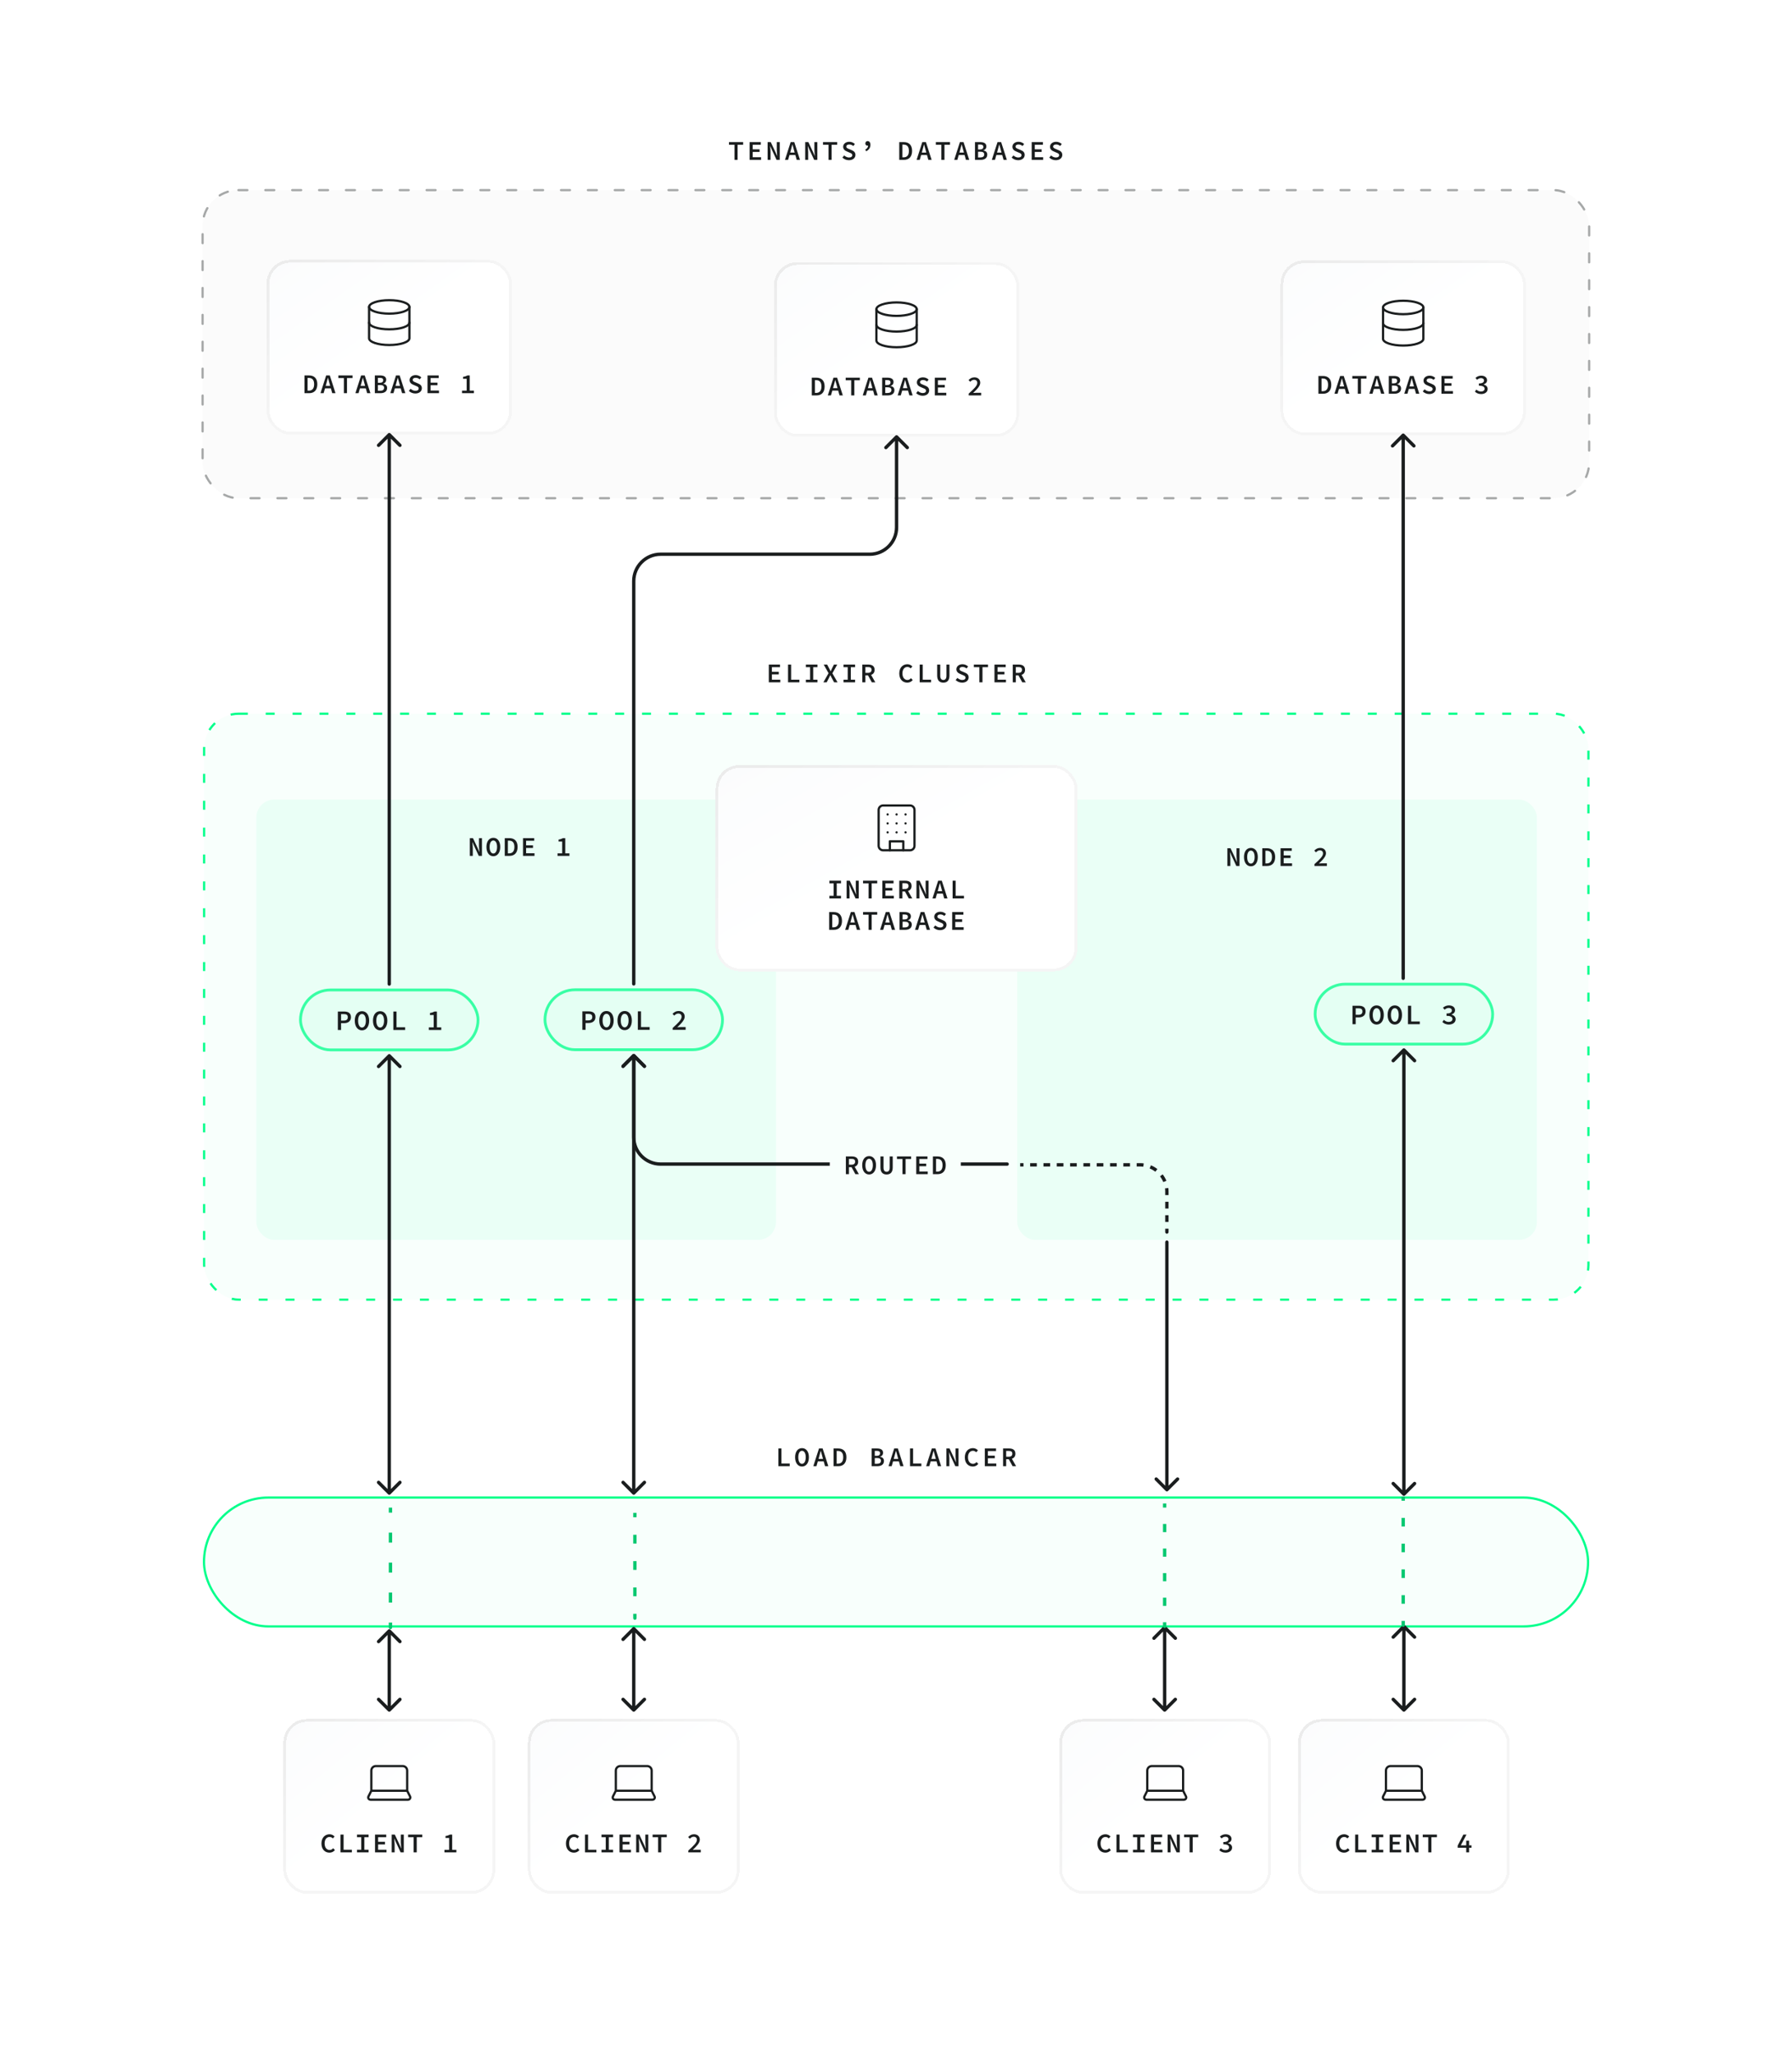 <svg width="1600" height="1834" viewBox="0 0 1600 1834" fill="none" xmlns="http://www.w3.org/2000/svg">
<path d="M686.438 609.026H696.686V606.674H689.198V601.946H695.342V599.618H689.198V595.514H696.446V593.186H686.438V609.026ZM703.613 609.026H713.741V606.674H706.349V593.186H703.613V609.026ZM719.539 609.026H729.883V606.674H726.091V595.514H729.883V593.186H719.539V595.514H723.307V606.674H719.539V609.026ZM735.154 609.026H738.106L740.098 605.234C740.506 604.442 740.89 603.65 741.298 602.69H741.394C741.874 603.65 742.282 604.466 742.714 605.258L744.754 609.026H747.826L743.194 600.986L747.538 593.186H744.586L742.81 596.714C742.45 597.434 742.138 598.178 741.73 599.138H741.634C741.13 598.178 740.77 597.434 740.386 596.714L738.538 593.186H735.442L739.786 600.866L735.154 609.026ZM753.121 609.026H763.465V606.674H759.673V595.514H763.465V593.186H753.121V595.514H756.889V606.674H753.121V609.026ZM769.911 609.026H772.671V602.81H774.999L778.407 609.026H781.527L777.759 602.378C779.655 601.73 780.903 600.266 780.903 597.866C780.903 594.338 778.383 593.186 775.143 593.186H769.911V609.026ZM772.671 600.578V595.394H774.855C777.015 595.394 778.167 596.018 778.167 597.866C778.167 599.666 777.015 600.578 774.855 600.578H772.671ZM810.068 609.314C812.06 609.314 813.668 608.498 814.94 607.01L813.38 605.33C812.492 606.314 811.508 606.914 810.236 606.914C807.548 606.914 805.748 604.682 805.748 601.058C805.748 597.482 807.548 595.298 810.164 595.298C811.388 595.298 812.3 595.802 813.092 596.594L814.628 594.866C813.644 593.834 812.108 592.898 810.164 592.898C806.012 592.898 802.916 595.97 802.916 601.154C802.916 606.386 806.06 609.314 810.068 609.314ZM821.147 609.026H831.275V606.674H823.883V593.186H821.147V609.026ZM842.282 609.314C845.714 609.314 847.73 607.322 847.73 602.978V593.186H845.042V603.17C845.042 605.786 843.962 606.914 842.282 606.914C840.578 606.914 839.522 605.786 839.522 603.17V593.186H836.762V602.978C836.762 607.322 838.826 609.314 842.282 609.314ZM859.072 609.314C862.744 609.314 864.88 607.178 864.88 604.61C864.88 602.306 863.464 601.154 861.472 600.338L859.408 599.45C857.992 598.874 856.72 598.442 856.72 597.194C856.72 595.994 857.728 595.298 859.36 595.298C860.824 595.298 861.904 595.802 862.96 596.666L864.4 594.914C863.104 593.642 861.304 592.898 859.36 592.898C856.168 592.898 853.912 594.818 853.912 597.338C853.912 599.642 855.616 600.89 857.296 601.538L859.432 602.474C860.992 603.098 862.048 603.506 862.048 604.826C862.048 606.098 861.064 606.914 859.12 606.914C857.584 606.914 856.024 606.17 854.848 605.09L853.24 606.986C854.776 608.474 856.864 609.314 859.072 609.314ZM874.423 609.026H877.207V595.514H882.151V593.186H869.503V595.514H874.423V609.026ZM887.926 609.026H898.174V606.674H890.686V601.946H896.83V599.618H890.686V595.514H897.934V593.186H887.926V609.026ZM904.236 609.026H906.996V602.81H909.324L912.732 609.026H915.852L912.084 602.378C913.98 601.73 915.228 600.266 915.228 597.866C915.228 594.338 912.708 593.186 909.468 593.186H904.236V609.026ZM906.996 600.578V595.394H909.18C911.34 595.394 912.492 596.018 912.492 597.866C912.492 599.666 911.34 600.578 909.18 600.578H906.996Z" fill="#1A1D1E"/>
<rect x="182.252" y="637.026" width="1236" height="523" rx="31" fill="#0CFF8A" fill-opacity="0.03"/>
<rect x="182.252" y="637.026" width="1236" height="523" rx="31" stroke="#00FF8B" stroke-width="2" stroke-dasharray="8 16"/>
<path d="M655.79 142.691H658.574V129.179H663.518V126.851H650.87V129.179H655.79V142.691ZM669.292 142.691H679.54V140.339H672.052V135.611H678.196V133.283H672.052V129.179H679.3V126.851H669.292V142.691ZM685.363 142.691H688.003V135.683C688.003 133.931 687.739 132.035 687.619 130.355H687.691L689.155 133.691L693.355 142.691H696.187V126.851H693.547V133.811C693.547 135.563 693.811 137.555 693.931 139.187H693.859L692.395 135.827L688.171 126.851H685.363V142.691ZM700.857 142.691H703.665L704.913 138.371H710.121L711.345 142.691H714.273L709.185 126.851H705.945L700.857 142.691ZM705.513 136.187L706.065 134.219C706.545 132.539 707.025 130.763 707.457 129.011H707.553C708.009 130.763 708.489 132.539 708.969 134.219L709.521 136.187H705.513ZM718.944 142.691H721.584V135.683C721.584 133.931 721.32 132.035 721.2 130.355H721.272L722.736 133.691L726.936 142.691H729.768V126.851H727.128V133.811C727.128 135.563 727.392 137.555 727.512 139.187H727.44L725.976 135.827L721.752 126.851H718.944V142.691ZM739.743 142.691H742.527V129.179H747.471V126.851H734.823V129.179H739.743V142.691ZM757.973 142.979C761.645 142.979 763.781 140.843 763.781 138.275C763.781 135.971 762.365 134.819 760.373 134.003L758.309 133.115C756.893 132.539 755.621 132.107 755.621 130.859C755.621 129.659 756.629 128.963 758.261 128.963C759.725 128.963 760.805 129.467 761.861 130.331L763.301 128.579C762.005 127.307 760.205 126.563 758.261 126.563C755.069 126.563 752.813 128.483 752.813 131.003C752.813 133.307 754.517 134.555 756.197 135.203L758.333 136.139C759.893 136.763 760.949 137.171 760.949 138.491C760.949 139.763 759.965 140.579 758.021 140.579C756.485 140.579 754.925 139.835 753.749 138.755L752.141 140.651C753.677 142.139 755.765 142.979 757.973 142.979ZM773.348 135.011C775.82 133.811 777.164 131.819 777.164 129.299C777.164 127.187 776.204 125.939 774.668 125.939C773.492 125.939 772.628 126.803 772.628 128.075C772.628 129.251 773.444 130.043 774.596 130.043C774.764 130.043 774.956 129.995 775.148 129.923C775.028 131.531 774.14 132.707 772.556 133.499L773.348 135.011ZM802.897 142.691H807.097C811.585 142.691 814.369 139.931 814.369 134.699C814.369 129.467 811.585 126.851 806.953 126.851H802.897V142.691ZM805.681 140.435V129.083H806.785C809.809 129.083 811.513 130.811 811.513 134.699C811.513 138.587 809.809 140.435 806.785 140.435H805.681ZM818.392 142.691H821.2L822.448 138.371H827.656L828.88 142.691H831.808L826.72 126.851H823.48L818.392 142.691ZM823.048 136.187L823.6 134.219C824.08 132.539 824.56 130.763 824.992 129.011H825.088C825.544 130.763 826.024 132.539 826.504 134.219L827.056 136.187H823.048ZM840.486 142.691H843.27V129.179H848.214V126.851H835.566V129.179H840.486V142.691ZM851.973 142.691H854.781L856.029 138.371H861.237L862.461 142.691H865.389L860.301 126.851H857.061L851.973 142.691ZM856.629 136.187L857.181 134.219C857.661 132.539 858.141 130.763 858.573 129.011H858.669C859.125 130.763 859.605 132.539 860.085 134.219L860.637 136.187H856.629ZM870.516 142.691H875.532C878.964 142.691 881.484 141.203 881.484 138.035C881.484 135.875 880.236 134.675 877.956 134.291V134.195C879.804 133.691 880.692 132.227 880.692 130.739C880.692 127.835 878.34 126.851 875.124 126.851H870.516V142.691ZM873.276 133.427V129.011H874.932C876.972 129.011 877.98 129.611 877.98 131.075C877.98 132.563 877.068 133.427 874.86 133.427H873.276ZM873.276 140.531V135.419H875.244C877.596 135.419 878.772 136.163 878.772 137.867C878.772 139.667 877.548 140.531 875.244 140.531H873.276ZM885.554 142.691H888.362L889.61 138.371H894.818L896.042 142.691H898.97L893.882 126.851H890.642L885.554 142.691ZM890.21 136.187L890.762 134.219C891.242 132.539 891.722 130.763 892.154 129.011H892.25C892.706 130.763 893.186 132.539 893.666 134.219L894.218 136.187H890.21ZM909.089 142.979C912.761 142.979 914.897 140.843 914.897 138.275C914.897 135.971 913.481 134.819 911.489 134.003L909.425 133.115C908.009 132.539 906.737 132.107 906.737 130.859C906.737 129.659 907.745 128.963 909.377 128.963C910.841 128.963 911.921 129.467 912.977 130.331L914.417 128.579C913.121 127.307 911.321 126.563 909.377 126.563C906.185 126.563 903.929 128.483 903.929 131.003C903.929 133.307 905.633 134.555 907.313 135.203L909.449 136.139C911.009 136.763 912.065 137.171 912.065 138.491C912.065 139.763 911.081 140.579 909.137 140.579C907.601 140.579 906.041 139.835 904.865 138.755L903.257 140.651C904.793 142.139 906.881 142.979 909.089 142.979ZM921.152 142.691H931.4V140.339H923.912V135.611H930.056V133.283H923.912V129.179H931.16V126.851H921.152V142.691ZM942.67 142.979C946.342 142.979 948.478 140.843 948.478 138.275C948.478 135.971 947.062 134.819 945.07 134.003L943.006 133.115C941.59 132.539 940.318 132.107 940.318 130.859C940.318 129.659 941.326 128.963 942.958 128.963C944.422 128.963 945.502 129.467 946.558 130.331L947.998 128.579C946.702 127.307 944.902 126.563 942.958 126.563C939.766 126.563 937.51 128.483 937.51 131.003C937.51 133.307 939.214 134.555 940.894 135.203L943.03 136.139C944.59 136.763 945.646 137.171 945.646 138.491C945.646 139.763 944.662 140.579 942.718 140.579C941.182 140.579 939.622 139.835 938.446 138.755L936.838 140.651C938.374 142.139 940.462 142.979 942.67 142.979Z" fill="#1A1D1E"/>
<rect x="180.897" y="169.691" width="1238" height="275" rx="32" fill="#A6A8A8" fill-opacity="0.05"/>
<rect x="180.897" y="169.691" width="1238" height="275" rx="32" stroke="#A6A8A8" stroke-width="2" stroke-linecap="round" stroke-dasharray="8 16"/>
<rect x="228.861" y="713.691" width="464" height="393" rx="16" fill="#0CFF8A" fill-opacity="0.03"/>
<rect x="228.861" y="713.691" width="464" height="393" rx="16" fill="#0CFF8A" fill-opacity="0.03"/>
<rect x="908.253" y="713.691" width="464" height="393" rx="16" fill="#0CFF8A" fill-opacity="0.03"/>
<rect x="908.253" y="713.691" width="464" height="393" rx="16" fill="#0CFF8A" fill-opacity="0.03"/>
<g filter="url(#filter0_d_24_1072)">
<rect x="945.861" y="1530.36" width="189" height="156" rx="21" fill="url(#paint0_linear_24_1072)" shape-rendering="crispEdges"/>
<path d="M1056.36 1594.36V1576.36C1056.36 1575.3 1055.94 1574.28 1055.19 1573.53C1054.44 1572.78 1053.42 1572.36 1052.36 1572.36H1028.36C1027.3 1572.36 1026.28 1572.78 1025.53 1573.53C1024.78 1574.28 1024.36 1575.3 1024.36 1576.36V1594.36M1056.36 1594.36H1024.36M1056.36 1594.36L1058.92 1599.46C1059.08 1599.77 1059.15 1600.11 1059.13 1600.45C1059.12 1600.79 1059.02 1601.12 1058.83 1601.42C1058.65 1601.71 1058.4 1601.95 1058.1 1602.11C1057.8 1602.28 1057.46 1602.36 1057.12 1602.36H1023.6C1023.26 1602.36 1022.92 1602.28 1022.62 1602.11C1022.32 1601.95 1022.07 1601.71 1021.89 1601.42C1021.71 1601.12 1021.6 1600.79 1021.59 1600.45C1021.57 1600.11 1021.65 1599.77 1021.8 1599.46L1024.36 1594.36" stroke="#1A1D1E" stroke-width="2" stroke-linecap="round" stroke-linejoin="round"/>
<path d="M986.977 1649.65C988.969 1649.65 990.577 1648.83 991.849 1647.35L990.289 1645.67C989.401 1646.65 988.417 1647.25 987.145 1647.25C984.457 1647.25 982.657 1645.02 982.657 1641.39C982.657 1637.82 984.457 1635.63 987.073 1635.63C988.297 1635.63 989.209 1636.14 990.001 1636.93L991.537 1635.2C990.553 1634.17 989.017 1633.23 987.073 1633.23C982.921 1633.23 979.825 1636.31 979.825 1641.49C979.825 1646.72 982.969 1649.65 986.977 1649.65ZM996.856 1649.36H1006.98V1647.01H999.592V1633.52H996.856V1649.36ZM1011.58 1649.36H1021.93V1647.01H1018.13V1635.85H1021.93V1633.52H1011.58V1635.85H1015.35V1647.01H1011.58V1649.36ZM1027.65 1649.36H1037.9V1647.01H1030.41V1642.28H1036.56V1639.95H1030.41V1635.85H1037.66V1633.52H1027.65V1649.36ZM1042.52 1649.36H1045.16V1642.35C1045.16 1640.6 1044.9 1638.71 1044.78 1637.03H1044.85L1046.32 1640.36L1050.52 1649.36H1053.35V1633.52H1050.71V1640.48C1050.71 1642.23 1050.97 1644.23 1051.09 1645.86H1051.02L1049.56 1642.5L1045.33 1633.52H1042.52V1649.36ZM1062.12 1649.36H1064.91V1635.85H1069.85V1633.52H1057.2V1635.85H1062.12V1649.36ZM1094.29 1649.65C1097.43 1649.65 1100.1 1647.97 1100.1 1645.09C1100.1 1642.98 1098.46 1641.63 1096.5 1641.15V1641.03C1098.34 1640.36 1099.57 1639.19 1099.57 1637.39C1099.57 1634.75 1097.34 1633.23 1094.24 1633.23C1092.27 1633.23 1090.57 1634.03 1089.2 1635.23L1090.62 1636.93C1091.65 1636.02 1092.8 1635.42 1094.12 1635.42C1095.75 1635.42 1096.81 1636.23 1096.81 1637.58C1096.81 1639.09 1095.56 1640.17 1092.25 1640.17V1642.19C1096.04 1642.19 1097.34 1643.29 1097.34 1644.97C1097.34 1646.48 1095.94 1647.39 1094.07 1647.39C1092.39 1647.39 1091.02 1646.63 1090.02 1645.64L1088.7 1647.42C1089.85 1648.67 1091.67 1649.65 1094.29 1649.65Z" fill="#1A1D1E"/>
<rect x="947.111" y="1531.61" width="186.5" height="153.5" rx="19.75" stroke="url(#paint1_linear_24_1072)" stroke-width="2.5" shape-rendering="crispEdges"/>
</g>
<g filter="url(#filter1_d_24_1072)">
<rect x="253.048" y="1530.36" width="189" height="156" rx="21" fill="url(#paint2_linear_24_1072)" shape-rendering="crispEdges"/>
<path d="M363.548 1594.36V1576.36C363.548 1575.3 363.127 1574.28 362.377 1573.53C361.626 1572.78 360.609 1572.36 359.548 1572.36H335.548C334.487 1572.36 333.47 1572.78 332.72 1573.53C331.97 1574.28 331.548 1575.3 331.548 1576.36V1594.36M363.548 1594.36H331.548M363.548 1594.36L366.108 1599.46C366.262 1599.77 366.335 1600.11 366.32 1600.45C366.305 1600.79 366.202 1601.12 366.021 1601.42C365.841 1601.71 365.588 1601.95 365.288 1602.11C364.988 1602.28 364.651 1602.36 364.308 1602.36H330.788C330.445 1602.36 330.108 1602.28 329.808 1602.11C329.508 1601.95 329.256 1601.71 329.075 1601.42C328.894 1601.12 328.791 1600.79 328.776 1600.45C328.761 1600.11 328.834 1599.77 328.988 1599.46L331.548 1594.36" stroke="#1A1D1E" stroke-width="2" stroke-linecap="round" stroke-linejoin="round"/>
<path d="M294.164 1649.65C296.156 1649.65 297.764 1648.83 299.036 1647.35L297.476 1645.67C296.588 1646.65 295.604 1647.25 294.332 1647.25C291.644 1647.25 289.844 1645.02 289.844 1641.39C289.844 1637.82 291.644 1635.63 294.26 1635.63C295.484 1635.63 296.396 1636.14 297.188 1636.93L298.724 1635.2C297.74 1634.17 296.204 1633.23 294.26 1633.23C290.108 1633.23 287.012 1636.31 287.012 1641.49C287.012 1646.72 290.156 1649.65 294.164 1649.65ZM304.043 1649.36H314.171V1647.01H306.779V1633.52H304.043V1649.36ZM318.769 1649.36H329.113V1647.01H325.321V1635.85H329.113V1633.52H318.769V1635.85H322.537V1647.01H318.769V1649.36ZM334.84 1649.36H345.088V1647.01H337.6V1642.28H343.744V1639.95H337.6V1635.85H344.848V1633.52H334.84V1649.36ZM349.711 1649.36H352.351V1642.35C352.351 1640.6 352.087 1638.71 351.967 1637.03H352.039L353.503 1640.36L357.703 1649.36H360.535V1633.52H357.895V1640.48C357.895 1642.23 358.159 1644.23 358.279 1645.86H358.207L356.743 1642.5L352.519 1633.52H349.711V1649.36ZM369.309 1649.36H372.093V1635.85H377.037V1633.52H364.389V1635.85H369.309V1649.36ZM396.842 1649.36H407.474V1647.11H403.73V1633.52H401.714C400.658 1634.1 399.482 1634.53 397.778 1634.79V1636.52H400.994V1647.11H396.842V1649.36Z" fill="#1A1D1E"/>
<rect x="254.298" y="1531.61" width="186.5" height="153.5" rx="19.75" stroke="url(#paint3_linear_24_1072)" stroke-width="2.5" shape-rendering="crispEdges"/>
</g>
<g filter="url(#filter2_d_24_1072)">
<rect x="1158.97" y="1530.36" width="189" height="156" rx="21" fill="url(#paint4_linear_24_1072)" shape-rendering="crispEdges"/>
<path d="M1269.47 1594.36V1576.36C1269.47 1575.3 1269.05 1574.28 1268.3 1573.53C1267.55 1572.78 1266.53 1572.36 1265.47 1572.36H1241.47C1240.41 1572.36 1239.39 1572.78 1238.64 1573.53C1237.89 1574.28 1237.47 1575.3 1237.47 1576.36V1594.36M1269.47 1594.36H1237.47M1269.47 1594.36L1272.03 1599.46C1272.19 1599.77 1272.26 1600.11 1272.24 1600.45C1272.23 1600.79 1272.12 1601.12 1271.94 1601.42C1271.76 1601.71 1271.51 1601.95 1271.21 1602.11C1270.91 1602.28 1270.57 1602.36 1270.23 1602.36H1236.71C1236.37 1602.36 1236.03 1602.28 1235.73 1602.11C1235.43 1601.95 1235.18 1601.71 1235 1601.42C1234.82 1601.12 1234.71 1600.79 1234.7 1600.45C1234.68 1600.11 1234.76 1599.77 1234.91 1599.46L1237.47 1594.36" stroke="#1A1D1E" stroke-width="2" stroke-linecap="round" stroke-linejoin="round"/>
<path d="M1200.09 1649.65C1202.08 1649.65 1203.69 1648.83 1204.96 1647.35L1203.4 1645.67C1202.51 1646.65 1201.53 1647.25 1200.25 1647.25C1197.57 1647.25 1195.77 1645.02 1195.77 1641.39C1195.77 1637.82 1197.57 1635.63 1200.18 1635.63C1201.41 1635.63 1202.32 1636.14 1203.11 1636.93L1204.65 1635.2C1203.66 1634.17 1202.13 1633.23 1200.18 1633.23C1196.03 1633.23 1192.93 1636.31 1192.93 1641.49C1192.93 1646.72 1196.08 1649.65 1200.09 1649.65ZM1209.97 1649.36H1220.09V1647.01H1212.7V1633.52H1209.97V1649.36ZM1224.69 1649.36H1235.04V1647.01H1231.24V1635.85H1235.04V1633.52H1224.69V1635.85H1228.46V1647.01H1224.69V1649.36ZM1240.76 1649.36H1251.01V1647.01H1243.52V1642.28H1249.67V1639.95H1243.52V1635.85H1250.77V1633.52H1240.76V1649.36ZM1255.63 1649.36H1258.27V1642.35C1258.27 1640.6 1258.01 1638.71 1257.89 1637.03H1257.96L1259.43 1640.36L1263.63 1649.36H1266.46V1633.52H1263.82V1640.48C1263.82 1642.23 1264.08 1644.23 1264.2 1645.86H1264.13L1262.67 1642.5L1258.44 1633.52H1255.63V1649.36ZM1275.23 1649.36H1278.02V1635.85H1282.96V1633.52H1270.31V1635.85H1275.23V1649.36ZM1309.13 1649.36H1311.69V1645.23H1313.85V1643.1H1311.69V1638.97H1309.13V1643.1H1304.3L1309.37 1633.52H1306.56L1301.49 1643.36V1645.23H1309.13V1649.36Z" fill="#1A1D1E"/>
<rect x="1160.22" y="1531.61" width="186.5" height="153.5" rx="19.75" stroke="url(#paint5_linear_24_1072)" stroke-width="2.5" shape-rendering="crispEdges"/>
</g>
<g filter="url(#filter3_d_24_1072)">
<rect x="471.344" y="1530.36" width="189" height="156" rx="21" fill="url(#paint6_linear_24_1072)" shape-rendering="crispEdges"/>
<path d="M581.844 1594.36V1576.36C581.844 1575.3 581.422 1574.28 580.672 1573.53C579.922 1572.78 578.904 1572.36 577.844 1572.36H553.844C552.783 1572.36 551.765 1572.78 551.015 1573.53C550.265 1574.28 549.844 1575.3 549.844 1576.36V1594.36M581.844 1594.36H549.844M581.844 1594.36L584.404 1599.46C584.558 1599.77 584.631 1600.11 584.616 1600.45C584.6 1600.79 584.497 1601.12 584.317 1601.42C584.136 1601.71 583.884 1601.95 583.584 1602.11C583.284 1602.28 582.946 1602.36 582.604 1602.36H549.084C548.741 1602.36 548.403 1602.28 548.103 1602.11C547.803 1601.95 547.551 1601.71 547.37 1601.42C547.19 1601.12 547.087 1600.79 547.072 1600.45C547.056 1600.11 547.129 1599.77 547.284 1599.46L549.844 1594.36" stroke="#1A1D1E" stroke-width="2" stroke-linecap="round" stroke-linejoin="round"/>
<path d="M512.46 1649.65C514.452 1649.65 516.06 1648.83 517.332 1647.35L515.772 1645.67C514.884 1646.65 513.9 1647.25 512.628 1647.25C509.94 1647.25 508.14 1645.02 508.14 1641.39C508.14 1637.82 509.94 1635.63 512.556 1635.63C513.78 1635.63 514.692 1636.14 515.484 1636.93L517.02 1635.2C516.036 1634.17 514.5 1633.23 512.556 1633.23C508.404 1633.23 505.308 1636.31 505.308 1641.49C505.308 1646.72 508.452 1649.65 512.46 1649.65ZM522.338 1649.36H532.466V1647.01H525.074V1633.52H522.338V1649.36ZM537.065 1649.36H547.409V1647.01H543.617V1635.85H547.409V1633.52H537.065V1635.85H540.833V1647.01H537.065V1649.36ZM553.135 1649.36H563.383V1647.01H555.895V1642.28H562.039V1639.95H555.895V1635.85H563.143V1633.52H553.135V1649.36ZM568.006 1649.36H570.646V1642.35C570.646 1640.6 570.382 1638.71 570.262 1637.03H570.334L571.798 1640.36L575.998 1649.36H578.83V1633.52H576.19V1640.48C576.19 1642.23 576.454 1644.23 576.574 1645.86H576.502L575.038 1642.5L570.814 1633.52H568.006V1649.36ZM587.605 1649.36H590.389V1635.85H595.333V1633.52H582.685V1635.85H587.605V1649.36ZM614.562 1649.36H625.674V1647.01H621.33C620.49 1647.01 619.434 1647.11 618.522 1647.18C622.098 1643.79 624.858 1640.89 624.858 1638.06C624.858 1635.13 622.794 1633.23 619.674 1633.23C617.418 1633.23 615.906 1634.15 614.418 1635.68L615.93 1637.19C616.866 1636.21 617.97 1635.42 619.314 1635.42C621.234 1635.42 622.218 1636.52 622.218 1638.2C622.218 1640.67 619.338 1643.43 614.562 1647.75V1649.36Z" fill="#1A1D1E"/>
<rect x="472.594" y="1531.61" width="186.5" height="153.5" rx="19.75" stroke="url(#paint7_linear_24_1072)" stroke-width="2.5" shape-rendering="crispEdges"/>
</g>
<path d="M694.983 1308.69H705.111V1306.34H697.719V1292.85H694.983V1308.69ZM716.07 1308.98C719.718 1308.98 722.238 1305.81 722.238 1300.7C722.238 1295.59 719.718 1292.56 716.07 1292.56C712.446 1292.56 709.902 1295.56 709.902 1300.7C709.902 1305.81 712.446 1308.98 716.07 1308.98ZM716.07 1306.58C714.054 1306.58 712.758 1304.28 712.758 1300.7C712.758 1297.12 714.054 1294.96 716.07 1294.96C718.086 1294.96 719.406 1297.12 719.406 1300.7C719.406 1304.28 718.086 1306.58 716.07 1306.58ZM726.164 1308.69H728.972L730.22 1304.37H735.428L736.652 1308.69H739.58L734.492 1292.85H731.252L726.164 1308.69ZM730.82 1302.19L731.372 1300.22C731.852 1298.54 732.332 1296.76 732.764 1295.01H732.86C733.316 1296.76 733.796 1298.54 734.276 1300.22L734.828 1302.19H730.82ZM744.251 1308.69H748.451C752.939 1308.69 755.723 1305.93 755.723 1300.7C755.723 1295.47 752.939 1292.85 748.307 1292.85H744.251V1308.69ZM747.035 1306.44V1295.08H748.139C751.163 1295.08 752.867 1296.81 752.867 1300.7C752.867 1304.59 751.163 1306.44 748.139 1306.44H747.035ZM778.288 1308.69H783.304C786.736 1308.69 789.256 1307.2 789.256 1304.04C789.256 1301.88 788.008 1300.68 785.728 1300.29V1300.2C787.576 1299.69 788.464 1298.23 788.464 1296.74C788.464 1293.84 786.112 1292.85 782.896 1292.85H778.288V1308.69ZM781.048 1299.43V1295.01H782.704C784.744 1295.01 785.752 1295.61 785.752 1297.08C785.752 1298.56 784.84 1299.43 782.632 1299.43H781.048ZM781.048 1306.53V1301.42H783.016C785.368 1301.42 786.544 1302.16 786.544 1303.87C786.544 1305.67 785.32 1306.53 783.016 1306.53H781.048ZM793.327 1308.69H796.135L797.383 1304.37H802.591L803.815 1308.69H806.743L801.655 1292.85H798.415L793.327 1308.69ZM797.983 1302.19L798.535 1300.22C799.015 1298.54 799.495 1296.76 799.927 1295.01H800.023C800.479 1296.76 800.959 1298.54 801.439 1300.22L801.991 1302.19H797.983ZM812.517 1308.69H822.645V1306.34H815.253V1292.85H812.517V1308.69ZM826.908 1308.69H829.716L830.964 1304.37H836.172L837.396 1308.69H840.324L835.236 1292.85H831.996L826.908 1308.69ZM831.564 1302.19L832.116 1300.22C832.596 1298.54 833.076 1296.76 833.508 1295.01H833.604C834.06 1296.76 834.54 1298.54 835.02 1300.22L835.572 1302.19H831.564ZM844.995 1308.69H847.635V1301.68C847.635 1299.93 847.371 1298.04 847.251 1296.36H847.323L848.787 1299.69L852.987 1308.69H855.819V1292.85H853.179V1299.81C853.179 1301.56 853.443 1303.56 853.563 1305.19H853.491L852.027 1301.83L847.803 1292.85H844.995V1308.69ZM868.601 1308.98C870.593 1308.98 872.201 1308.16 873.473 1306.68L871.913 1305C871.025 1305.98 870.041 1306.58 868.769 1306.58C866.081 1306.58 864.281 1304.35 864.281 1300.72C864.281 1297.15 866.081 1294.96 868.697 1294.96C869.921 1294.96 870.833 1295.47 871.625 1296.26L873.161 1294.53C872.177 1293.5 870.641 1292.56 868.697 1292.56C864.545 1292.56 861.449 1295.64 861.449 1300.82C861.449 1306.05 864.593 1308.98 868.601 1308.98ZM879.296 1308.69H889.544V1306.34H882.056V1301.61H888.2V1299.28H882.056V1295.18H889.304V1292.85H879.296V1308.69ZM895.606 1308.69H898.366V1302.48H900.694L904.102 1308.69H907.222L903.454 1302.04C905.35 1301.4 906.598 1299.93 906.598 1297.53C906.598 1294 904.078 1292.85 900.838 1292.85H895.606V1308.69ZM898.366 1300.24V1295.06H900.55C902.71 1295.06 903.862 1295.68 903.862 1297.53C903.862 1299.33 902.71 1300.24 900.55 1300.24H898.366Z" fill="#1A1D1E"/>
<rect x="182.139" y="1336.69" width="1235.76" height="115" rx="57.5" fill="#0CFF8A" fill-opacity="0.03"/>
<rect x="182.139" y="1336.69" width="1235.76" height="115" rx="57.5" stroke="#00FF8B" stroke-width="2"/>
<path d="M419.489 763.941H422.129V756.933C422.129 755.181 421.865 753.285 421.745 751.605H421.817L423.281 754.941L427.481 763.941H430.313V748.101H427.673V755.061C427.673 756.813 427.937 758.805 428.057 760.437H427.985L426.521 757.077L422.297 748.101H419.489V763.941ZM440.48 764.229C444.128 764.229 446.648 761.061 446.648 755.949C446.648 750.837 444.128 747.813 440.48 747.813C436.856 747.813 434.312 750.813 434.312 755.949C434.312 761.061 436.856 764.229 440.48 764.229ZM440.48 761.829C438.464 761.829 437.168 759.525 437.168 755.949C437.168 752.373 438.464 750.213 440.48 750.213C442.496 750.213 443.816 752.373 443.816 755.949C443.816 759.525 442.496 761.829 440.48 761.829ZM450.67 763.941H454.87C459.358 763.941 462.142 761.181 462.142 755.949C462.142 750.717 459.358 748.101 454.726 748.101H450.67V763.941ZM453.454 761.685V750.333H454.558C457.582 750.333 459.286 752.061 459.286 755.949C459.286 759.837 457.582 761.685 454.558 761.685H453.454ZM466.981 763.941H477.229V761.589H469.741V756.861H475.885V754.533H469.741V750.429H476.989V748.101H466.981V763.941ZM497.802 763.941H508.434V761.685H504.69V748.101H502.674C501.618 748.677 500.442 749.109 498.738 749.373V751.101H501.954V761.685H497.802V763.941Z" fill="#1A1D1E"/>
<path d="M1095.88 772.941H1098.52V765.933C1098.52 764.181 1098.26 762.285 1098.14 760.605H1098.21L1099.67 763.941L1103.87 772.941H1106.7V757.101H1104.06V764.061C1104.06 765.813 1104.33 767.805 1104.45 769.437H1104.38L1102.91 766.077L1098.69 757.101H1095.88V772.941ZM1116.87 773.229C1120.52 773.229 1123.04 770.061 1123.04 764.949C1123.04 759.837 1120.52 756.813 1116.87 756.813C1113.25 756.813 1110.7 759.813 1110.7 764.949C1110.7 770.061 1113.25 773.229 1116.87 773.229ZM1116.87 770.829C1114.86 770.829 1113.56 768.525 1113.56 764.949C1113.56 761.373 1114.86 759.213 1116.87 759.213C1118.89 759.213 1120.21 761.373 1120.21 764.949C1120.21 768.525 1118.89 770.829 1116.87 770.829ZM1127.06 772.941H1131.26C1135.75 772.941 1138.53 770.181 1138.53 764.949C1138.53 759.717 1135.75 757.101 1131.12 757.101H1127.06V772.941ZM1129.85 770.685V759.333H1130.95C1133.97 759.333 1135.68 761.061 1135.68 764.949C1135.68 768.837 1133.97 770.685 1130.95 770.685H1129.85ZM1143.37 772.941H1153.62V770.589H1146.13V765.861H1152.28V763.533H1146.13V759.429H1153.38V757.101H1143.37V772.941ZM1173.62 772.941H1184.73V770.589H1180.39C1179.55 770.589 1178.49 770.685 1177.58 770.757C1181.15 767.373 1183.91 764.469 1183.91 761.637C1183.91 758.709 1181.85 756.813 1178.73 756.813C1176.47 756.813 1174.96 757.725 1173.47 759.261L1174.99 760.773C1175.92 759.789 1177.03 758.997 1178.37 758.997C1180.29 758.997 1181.27 760.101 1181.27 761.781C1181.27 764.253 1178.39 767.013 1173.62 771.333V772.941Z" fill="#1A1D1E"/>
<g filter="url(#filter4_d_24_1072)">
<rect x="238.048" y="227.944" width="219" height="156" rx="21" fill="url(#paint8_linear_24_1072)" shape-rendering="crispEdges"/>
<path d="M347.548 275.944C357.489 275.944 365.548 273.258 365.548 269.944C365.548 266.63 357.489 263.944 347.548 263.944C337.607 263.944 329.548 266.63 329.548 269.944C329.548 273.258 337.607 275.944 347.548 275.944Z" stroke="#1A1D1E" stroke-width="2" stroke-linecap="round" stroke-linejoin="round"/>
<path d="M365.548 283.944C365.548 287.264 357.548 289.944 347.548 289.944C337.548 289.944 329.548 287.264 329.548 283.944" stroke="#1A1D1E" stroke-width="2" stroke-linecap="round" stroke-linejoin="round"/>
<path d="M329.548 269.944V297.944C329.548 301.264 337.548 303.944 347.548 303.944C357.548 303.944 365.548 301.264 365.548 297.944V269.944" stroke="#1A1D1E" stroke-width="2" stroke-linecap="round" stroke-linejoin="round"/>
<path d="M271.848 346.944H276.048C280.536 346.944 283.32 344.184 283.32 338.952C283.32 333.72 280.536 331.104 275.904 331.104H271.848V346.944ZM274.632 344.688V333.336H275.736C278.76 333.336 280.464 335.064 280.464 338.952C280.464 342.84 278.76 344.688 275.736 344.688H274.632ZM286.143 346.944H288.951L290.199 342.624H295.407L296.631 346.944H299.559L294.471 331.104H291.231L286.143 346.944ZM290.799 340.44L291.351 338.472C291.831 336.792 292.311 335.016 292.743 333.264H292.839C293.295 335.016 293.775 336.792 294.255 338.472L294.807 340.44H290.799ZM307.037 346.944H309.821V333.432H314.765V331.104H302.117V333.432H307.037V346.944ZM317.324 346.944H320.132L321.38 342.624H326.588L327.812 346.944H330.74L325.652 331.104H322.412L317.324 346.944ZM321.98 340.44L322.532 338.472C323.012 336.792 323.492 335.016 323.924 333.264H324.02C324.476 335.016 324.956 336.792 325.436 338.472L325.988 340.44H321.98ZM334.667 346.944H339.683C343.115 346.944 345.635 345.456 345.635 342.288C345.635 340.128 344.387 338.928 342.107 338.544V338.448C343.955 337.944 344.843 336.48 344.843 334.992C344.843 332.088 342.491 331.104 339.275 331.104H334.667V346.944ZM337.427 337.68V333.264H339.083C341.123 333.264 342.131 333.864 342.131 335.328C342.131 336.816 341.219 337.68 339.011 337.68H337.427ZM337.427 344.784V339.672H339.395C341.747 339.672 342.923 340.416 342.923 342.12C342.923 343.92 341.699 344.784 339.395 344.784H337.427ZM348.505 346.944H351.313L352.561 342.624H357.769L358.993 346.944H361.921L356.833 331.104H353.593L348.505 346.944ZM353.161 340.44L353.713 338.472C354.193 336.792 354.673 335.016 355.105 333.264H355.201C355.657 335.016 356.137 336.792 356.617 338.472L357.169 340.44H353.161ZM370.84 347.232C374.512 347.232 376.648 345.096 376.648 342.528C376.648 340.224 375.232 339.072 373.24 338.256L371.176 337.368C369.76 336.792 368.488 336.36 368.488 335.112C368.488 333.912 369.496 333.216 371.128 333.216C372.592 333.216 373.672 333.72 374.728 334.584L376.168 332.832C374.872 331.56 373.072 330.816 371.128 330.816C367.936 330.816 365.68 332.736 365.68 335.256C365.68 337.56 367.384 338.808 369.064 339.456L371.2 340.392C372.76 341.016 373.816 341.424 373.816 342.744C373.816 344.016 372.832 344.832 370.888 344.832C369.352 344.832 367.792 344.088 366.616 343.008L365.008 344.904C366.544 346.392 368.632 347.232 370.84 347.232ZM381.702 346.944H391.95V344.592H384.462V339.864H390.606V337.536H384.462V333.432H391.71V331.104H381.702V346.944ZM412.524 346.944H423.156V344.688H419.412V331.104H417.396C416.34 331.68 415.164 332.112 413.46 332.376V334.104H416.676V344.688H412.524V346.944Z" fill="#1A1D1E"/>
<rect x="239.298" y="229.194" width="216.5" height="153.5" rx="19.75" stroke="url(#paint9_linear_24_1072)" stroke-width="2.5" shape-rendering="crispEdges"/>
</g>
<g filter="url(#filter5_d_24_1072)">
<rect x="691.01" y="229.944" width="219" height="156" rx="21" fill="url(#paint10_linear_24_1072)" shape-rendering="crispEdges"/>
<path d="M800.51 277.944C810.451 277.944 818.51 275.258 818.51 271.944C818.51 268.63 810.451 265.944 800.51 265.944C790.568 265.944 782.51 268.63 782.51 271.944C782.51 275.258 790.568 277.944 800.51 277.944Z" stroke="#1A1D1E" stroke-width="2" stroke-linecap="round" stroke-linejoin="round"/>
<path d="M818.51 285.944C818.51 289.264 810.51 291.944 800.51 291.944C790.51 291.944 782.51 289.264 782.51 285.944" stroke="#1A1D1E" stroke-width="2" stroke-linecap="round" stroke-linejoin="round"/>
<path d="M782.51 271.944V299.944C782.51 303.264 790.51 305.944 800.51 305.944C810.51 305.944 818.51 303.264 818.51 299.944V271.944" stroke="#1A1D1E" stroke-width="2" stroke-linecap="round" stroke-linejoin="round"/>
<path d="M724.81 348.944H729.01C733.498 348.944 736.282 346.184 736.282 340.952C736.282 335.72 733.498 333.104 728.866 333.104H724.81V348.944ZM727.594 346.688V335.336H728.698C731.722 335.336 733.426 337.064 733.426 340.952C733.426 344.84 731.722 346.688 728.698 346.688H727.594ZM739.104 348.944H741.912L743.16 344.624H748.368L749.592 348.944H752.52L747.432 333.104H744.192L739.104 348.944ZM743.76 342.44L744.312 340.472C744.792 338.792 745.272 337.016 745.704 335.264H745.8C746.256 337.016 746.736 338.792 747.216 340.472L747.768 342.44H743.76ZM759.999 348.944H762.783V335.432H767.727V333.104H755.079V335.432H759.999V348.944ZM770.285 348.944H773.093L774.341 344.624H779.549L780.773 348.944H783.701L778.613 333.104H775.373L770.285 348.944ZM774.941 342.44L775.493 340.472C775.973 338.792 776.453 337.016 776.885 335.264H776.981C777.437 337.016 777.917 338.792 778.397 340.472L778.949 342.44H774.941ZM787.628 348.944H792.644C796.076 348.944 798.596 347.456 798.596 344.288C798.596 342.128 797.348 340.928 795.068 340.544V340.448C796.916 339.944 797.804 338.48 797.804 336.992C797.804 334.088 795.452 333.104 792.236 333.104H787.628V348.944ZM790.388 339.68V335.264H792.044C794.084 335.264 795.092 335.864 795.092 337.328C795.092 338.816 794.18 339.68 791.972 339.68H790.388ZM790.388 346.784V341.672H792.356C794.708 341.672 795.884 342.416 795.884 344.12C795.884 345.92 794.66 346.784 792.356 346.784H790.388ZM801.467 348.944H804.275L805.523 344.624H810.731L811.955 348.944H814.883L809.795 333.104H806.555L801.467 348.944ZM806.123 342.44L806.675 340.472C807.155 338.792 807.635 337.016 808.067 335.264H808.163C808.619 337.016 809.099 338.792 809.579 340.472L810.131 342.44H806.123ZM823.801 349.232C827.473 349.232 829.609 347.096 829.609 344.528C829.609 342.224 828.193 341.072 826.201 340.256L824.137 339.368C822.721 338.792 821.449 338.36 821.449 337.112C821.449 335.912 822.457 335.216 824.089 335.216C825.553 335.216 826.633 335.72 827.689 336.584L829.129 334.832C827.833 333.56 826.033 332.816 824.089 332.816C820.897 332.816 818.641 334.736 818.641 337.256C818.641 339.56 820.345 340.808 822.025 341.456L824.161 342.392C825.721 343.016 826.777 343.424 826.777 344.744C826.777 346.016 825.793 346.832 823.849 346.832C822.313 346.832 820.753 346.088 819.577 345.008L817.969 346.904C819.505 348.392 821.593 349.232 823.801 349.232ZM834.664 348.944H844.912V346.592H837.424V341.864H843.568V339.536H837.424V335.432H844.672V333.104H834.664V348.944ZM864.909 348.944H876.021V346.592H871.677C870.837 346.592 869.781 346.688 868.869 346.76C872.445 343.376 875.205 340.472 875.205 337.64C875.205 334.712 873.141 332.816 870.021 332.816C867.765 332.816 866.253 333.728 864.765 335.264L866.277 336.776C867.213 335.792 868.317 335 869.661 335C871.581 335 872.565 336.104 872.565 337.784C872.565 340.256 869.685 343.016 864.909 347.336V348.944Z" fill="#1A1D1E"/>
<rect x="692.26" y="231.194" width="216.5" height="153.5" rx="19.75" stroke="url(#paint11_linear_24_1072)" stroke-width="2.5" shape-rendering="crispEdges"/>
</g>
<g filter="url(#filter6_d_24_1072)">
<rect x="1143.36" y="228.439" width="219" height="156" rx="21" fill="url(#paint12_linear_24_1072)" shape-rendering="crispEdges"/>
<path d="M1252.86 276.439C1262.8 276.439 1270.86 273.753 1270.86 270.439C1270.86 267.125 1262.8 264.439 1252.86 264.439C1242.92 264.439 1234.86 267.125 1234.86 270.439C1234.86 273.753 1242.92 276.439 1252.86 276.439Z" stroke="#1A1D1E" stroke-width="2" stroke-linecap="round" stroke-linejoin="round"/>
<path d="M1270.86 284.439C1270.86 287.759 1262.86 290.439 1252.86 290.439C1242.86 290.439 1234.86 287.759 1234.86 284.439" stroke="#1A1D1E" stroke-width="2" stroke-linecap="round" stroke-linejoin="round"/>
<path d="M1234.86 270.439V298.439C1234.86 301.759 1242.86 304.439 1252.86 304.439C1262.86 304.439 1270.86 301.759 1270.86 298.439V270.439" stroke="#1A1D1E" stroke-width="2" stroke-linecap="round" stroke-linejoin="round"/>
<path d="M1177.16 347.439H1181.36C1185.85 347.439 1188.63 344.679 1188.63 339.447C1188.63 334.215 1185.85 331.599 1181.22 331.599H1177.16V347.439ZM1179.95 345.183V333.831H1181.05C1184.07 333.831 1185.78 335.559 1185.78 339.447C1185.78 343.335 1184.07 345.183 1181.05 345.183H1179.95ZM1191.46 347.439H1194.26L1195.51 343.119H1200.72L1201.94 347.439H1204.87L1199.78 331.599H1196.54L1191.46 347.439ZM1196.11 340.935L1196.66 338.967C1197.14 337.287 1197.62 335.511 1198.06 333.759H1198.15C1198.61 335.511 1199.09 337.287 1199.57 338.967L1200.12 340.935H1196.11ZM1212.35 347.439H1215.14V333.927H1220.08V331.599H1207.43V333.927H1212.35V347.439ZM1222.64 347.439H1225.45L1226.69 343.119H1231.9L1233.13 347.439H1236.05L1230.97 331.599H1227.73L1222.64 347.439ZM1227.29 340.935L1227.85 338.967C1228.33 337.287 1228.81 335.511 1229.24 333.759H1229.33C1229.79 335.511 1230.27 337.287 1230.75 338.967L1231.3 340.935H1227.29ZM1239.98 347.439H1245C1248.43 347.439 1250.95 345.951 1250.95 342.783C1250.95 340.623 1249.7 339.423 1247.42 339.039V338.943C1249.27 338.439 1250.16 336.975 1250.16 335.487C1250.16 332.583 1247.8 331.599 1244.59 331.599H1239.98V347.439ZM1242.74 338.175V333.759H1244.4C1246.44 333.759 1247.44 334.359 1247.44 335.823C1247.44 337.311 1246.53 338.175 1244.32 338.175H1242.74ZM1242.74 345.279V340.167H1244.71C1247.06 340.167 1248.24 340.911 1248.24 342.615C1248.24 344.415 1247.01 345.279 1244.71 345.279H1242.74ZM1253.82 347.439H1256.63L1257.87 343.119H1263.08L1264.31 347.439H1267.23L1262.15 331.599H1258.91L1253.82 347.439ZM1258.47 340.935L1259.03 338.967C1259.51 337.287 1259.99 335.511 1260.42 333.759H1260.51C1260.97 335.511 1261.45 337.287 1261.93 338.967L1262.48 340.935H1258.47ZM1276.15 347.727C1279.83 347.727 1281.96 345.591 1281.96 343.023C1281.96 340.719 1280.55 339.567 1278.55 338.751L1276.49 337.863C1275.07 337.287 1273.8 336.855 1273.8 335.607C1273.8 334.407 1274.81 333.711 1276.44 333.711C1277.91 333.711 1278.99 334.215 1280.04 335.079L1281.48 333.327C1280.19 332.055 1278.39 331.311 1276.44 331.311C1273.25 331.311 1270.99 333.231 1270.99 335.751C1270.99 338.055 1272.7 339.303 1274.38 339.951L1276.51 340.887C1278.07 341.511 1279.13 341.919 1279.13 343.239C1279.13 344.511 1278.15 345.327 1276.2 345.327C1274.67 345.327 1273.11 344.583 1271.93 343.503L1270.32 345.399C1271.86 346.887 1273.95 347.727 1276.15 347.727ZM1287.02 347.439H1297.26V345.087H1289.78V340.359H1295.92V338.031H1289.78V333.927H1297.02V331.599H1287.02V347.439ZM1322.47 347.727C1325.61 347.727 1328.28 346.047 1328.28 343.167C1328.28 341.055 1326.65 339.711 1324.68 339.231V339.111C1326.53 338.439 1327.75 337.263 1327.75 335.463C1327.75 332.823 1325.52 331.311 1322.42 331.311C1320.45 331.311 1318.75 332.103 1317.38 333.303L1318.8 335.007C1319.83 334.095 1320.98 333.495 1322.3 333.495C1323.93 333.495 1324.99 334.311 1324.99 335.655C1324.99 337.167 1323.74 338.247 1320.43 338.247V340.263C1324.22 340.263 1325.52 341.367 1325.52 343.047C1325.52 344.559 1324.13 345.471 1322.25 345.471C1320.57 345.471 1319.21 344.703 1318.2 343.719L1316.88 345.495C1318.03 346.743 1319.85 347.727 1322.47 347.727Z" fill="#1A1D1E"/>
<rect x="1144.61" y="229.689" width="216.5" height="153.5" rx="19.75" stroke="url(#paint13_linear_24_1072)" stroke-width="2.5" shape-rendering="crispEdges"/>
</g>
<path d="M1040.36 1099.69C1040.36 1100.52 1041.03 1101.19 1041.86 1101.19C1042.69 1101.19 1043.36 1100.52 1043.36 1099.69H1040.36ZM910.861 1041.19H913.833V1038.19H910.861V1041.19ZM919.778 1041.19H925.722V1038.19H919.778V1041.19ZM931.667 1041.19H937.611V1038.19H931.667V1041.19ZM943.556 1041.19H949.5V1038.19H943.556V1041.19ZM955.444 1041.19H961.389V1038.19H955.444V1041.19ZM967.333 1041.19H973.278V1038.19H967.333V1041.19ZM979.222 1041.19H985.167V1038.19H979.222V1041.19ZM991.111 1041.19H997.056V1038.19H991.111V1041.19ZM1003 1041.19H1008.94V1038.19H1003V1041.19ZM1014.89 1041.19H1017.86V1038.19H1014.89V1041.19ZM1017.86 1041.19C1018.86 1041.19 1019.84 1041.26 1020.8 1041.38L1021.19 1038.41C1020.1 1038.26 1018.99 1038.19 1017.86 1038.19V1041.19ZM1026.47 1042.9C1028.3 1043.66 1030.01 1044.65 1031.56 1045.84L1033.39 1043.46C1031.63 1042.11 1029.7 1040.99 1027.62 1040.13L1026.47 1042.9ZM1035.71 1049.99C1036.9 1051.54 1037.9 1053.25 1038.65 1055.08L1041.43 1053.93C1040.57 1051.86 1039.44 1049.92 1038.09 1048.17L1035.71 1049.99ZM1040.17 1060.75C1040.3 1061.71 1040.36 1062.69 1040.36 1063.69H1043.36C1043.36 1062.56 1043.29 1061.45 1043.15 1060.36L1040.17 1060.75ZM1040.36 1063.69V1066.69H1043.36V1063.69H1040.36ZM1040.36 1072.69V1078.69H1043.36V1072.69H1040.36ZM1040.36 1084.69V1090.69H1043.36V1084.69H1040.36ZM1040.36 1096.69V1099.69H1043.36V1096.69H1040.36Z" fill="#1A1D1E"/>
<rect x="267.048" y="882.357" width="161" height="56" rx="28" fill="#0CFF8A" fill-opacity="0.03"/>
<path d="M301.652 919.357H304.527V913.257H307.152C310.677 913.257 313.352 911.582 313.352 907.932C313.352 904.107 310.727 902.857 307.152 902.857H301.652V919.357ZM304.527 910.957V905.157H306.902C309.302 905.157 310.502 905.857 310.502 907.932C310.502 909.957 309.352 910.957 306.902 910.957H304.527ZM323.193 919.657C326.993 919.657 329.618 916.357 329.618 911.032C329.618 905.707 326.993 902.557 323.193 902.557C319.418 902.557 316.768 905.682 316.768 911.032C316.768 916.357 319.418 919.657 323.193 919.657ZM323.193 917.157C321.093 917.157 319.743 914.757 319.743 911.032C319.743 907.307 321.093 905.057 323.193 905.057C325.293 905.057 326.668 907.307 326.668 911.032C326.668 914.757 325.293 917.157 323.193 917.157ZM339.433 919.657C343.233 919.657 345.858 916.357 345.858 911.032C345.858 905.707 343.233 902.557 339.433 902.557C335.658 902.557 333.008 905.682 333.008 911.032C333.008 916.357 335.658 919.657 339.433 919.657ZM339.433 917.157C337.333 917.157 335.983 914.757 335.983 911.032C335.983 907.307 337.333 905.057 339.433 905.057C341.533 905.057 342.908 907.307 342.908 911.032C342.908 914.757 341.533 917.157 339.433 917.157ZM351.198 919.357H361.748V916.907H354.048V902.857H351.198V919.357ZM382.904 919.357H393.979V917.007H390.079V902.857H387.979C386.879 903.457 385.654 903.907 383.879 904.182V905.982H387.229V917.007H382.904V919.357Z" fill="#1A1D1E"/>
<rect x="268.298" y="883.607" width="158.5" height="53.5" rx="26.75" stroke="#00FF8B" stroke-opacity="0.75" stroke-width="2.5"/>
<rect x="485.344" y="882.191" width="161" height="56" rx="28" fill="#0CFF8A" fill-opacity="0.03"/>
<path d="M519.948 919.191H522.823V913.091H525.448C528.973 913.091 531.648 911.416 531.648 907.766C531.648 903.941 529.023 902.691 525.448 902.691H519.948V919.191ZM522.823 910.791V904.991H525.198C527.598 904.991 528.798 905.691 528.798 907.766C528.798 909.791 527.648 910.791 525.198 910.791H522.823ZM541.488 919.491C545.288 919.491 547.913 916.191 547.913 910.866C547.913 905.541 545.288 902.391 541.488 902.391C537.713 902.391 535.063 905.516 535.063 910.866C535.063 916.191 537.713 919.491 541.488 919.491ZM541.488 916.991C539.388 916.991 538.038 914.591 538.038 910.866C538.038 907.141 539.388 904.891 541.488 904.891C543.588 904.891 544.963 907.141 544.963 910.866C544.963 914.591 543.588 916.991 541.488 916.991ZM557.728 919.491C561.528 919.491 564.153 916.191 564.153 910.866C564.153 905.541 561.528 902.391 557.728 902.391C553.953 902.391 551.303 905.516 551.303 910.866C551.303 916.191 553.953 919.491 557.728 919.491ZM557.728 916.991C555.628 916.991 554.278 914.591 554.278 910.866C554.278 907.141 555.628 904.891 557.728 904.891C559.828 904.891 561.203 907.141 561.203 910.866C561.203 914.591 559.828 916.991 557.728 916.991ZM569.494 919.191H580.044V916.741H572.344V902.691H569.494V919.191ZM600.599 919.191H612.174V916.741H607.649C606.774 916.741 605.674 916.841 604.724 916.916C608.449 913.391 611.324 910.366 611.324 907.416C611.324 904.366 609.174 902.391 605.924 902.391C603.574 902.391 601.999 903.341 600.449 904.941L602.024 906.516C602.999 905.491 604.149 904.666 605.549 904.666C607.549 904.666 608.574 905.816 608.574 907.566C608.574 910.141 605.574 913.016 600.599 917.516V919.191Z" fill="#1A1D1E"/>
<rect x="486.594" y="883.441" width="158.5" height="53.5" rx="26.75" stroke="#00FF8B" stroke-opacity="0.75" stroke-width="2.5"/>
<rect x="1172.97" y="877.191" width="161" height="56" rx="28" fill="#0CFF8A" fill-opacity="0.03"/>
<path d="M1207.58 914.191H1210.45V908.091H1213.08C1216.6 908.091 1219.28 906.416 1219.28 902.766C1219.28 898.941 1216.65 897.691 1213.08 897.691H1207.58V914.191ZM1210.45 905.791V899.991H1212.83C1215.23 899.991 1216.43 900.691 1216.43 902.766C1216.43 904.791 1215.28 905.791 1212.83 905.791H1210.45ZM1229.12 914.491C1232.92 914.491 1235.54 911.191 1235.54 905.866C1235.54 900.541 1232.92 897.391 1229.12 897.391C1225.34 897.391 1222.69 900.516 1222.69 905.866C1222.69 911.191 1225.34 914.491 1229.12 914.491ZM1229.12 911.991C1227.02 911.991 1225.67 909.591 1225.67 905.866C1225.67 902.141 1227.02 899.891 1229.12 899.891C1231.22 899.891 1232.59 902.141 1232.59 905.866C1232.59 909.591 1231.22 911.991 1229.12 911.991ZM1245.36 914.491C1249.16 914.491 1251.78 911.191 1251.78 905.866C1251.78 900.541 1249.16 897.391 1245.36 897.391C1241.58 897.391 1238.93 900.516 1238.93 905.866C1238.93 911.191 1241.58 914.491 1245.36 914.491ZM1245.36 911.991C1243.26 911.991 1241.91 909.591 1241.91 905.866C1241.91 902.141 1243.26 899.891 1245.36 899.891C1247.46 899.891 1248.83 902.141 1248.83 905.866C1248.83 909.591 1247.46 911.991 1245.36 911.991ZM1257.12 914.191H1267.67V911.741H1259.97V897.691H1257.12V914.191ZM1293.65 914.491C1296.93 914.491 1299.7 912.741 1299.7 909.741C1299.7 907.541 1298 906.141 1295.95 905.641V905.516C1297.88 904.816 1299.15 903.591 1299.15 901.716C1299.15 898.966 1296.83 897.391 1293.6 897.391C1291.55 897.391 1289.78 898.216 1288.35 899.466L1289.83 901.241C1290.9 900.291 1292.1 899.666 1293.48 899.666C1295.18 899.666 1296.28 900.516 1296.28 901.916C1296.28 903.491 1294.98 904.616 1291.53 904.616V906.716C1295.48 906.716 1296.83 907.866 1296.83 909.616C1296.83 911.191 1295.38 912.141 1293.43 912.141C1291.68 912.141 1290.25 911.341 1289.2 910.316L1287.83 912.166C1289.03 913.466 1290.93 914.491 1293.65 914.491Z" fill="#1A1D1E"/>
<rect x="1174.22" y="878.441" width="158.5" height="53.5" rx="26.75" stroke="#00FF8B" stroke-opacity="0.75" stroke-width="2.5"/>
<path d="M1252.41 1334.75C1253 1335.34 1253.95 1335.34 1254.53 1334.75L1264.08 1325.21C1264.66 1324.62 1264.66 1323.67 1264.08 1323.08C1263.49 1322.5 1262.54 1322.5 1261.96 1323.08L1253.47 1331.57L1244.99 1323.08C1244.4 1322.5 1243.45 1322.5 1242.86 1323.08C1242.28 1323.67 1242.28 1324.62 1242.86 1325.21L1252.41 1334.75ZM1254.53 936.131C1253.95 935.545 1253 935.545 1252.41 936.131L1242.86 945.677C1242.28 946.262 1242.28 947.212 1242.86 947.798C1243.45 948.384 1244.4 948.384 1244.99 947.798L1253.47 939.313L1261.96 947.798C1262.54 948.384 1263.49 948.384 1264.08 947.798C1264.66 947.212 1264.66 946.262 1264.08 945.677L1254.53 936.131ZM1254.97 1333.69V937.191H1251.97V1333.69H1254.97Z" fill="#1A1D1E"/>
<path d="M1251.36 873.191C1251.36 874.02 1252.03 874.691 1252.86 874.691C1253.69 874.691 1254.36 874.02 1254.36 873.191H1251.36ZM1253.92 387.378C1253.34 386.793 1252.39 386.793 1251.8 387.378L1242.26 396.924C1241.67 397.51 1241.67 398.46 1242.26 399.046C1242.84 399.631 1243.79 399.631 1244.38 399.046L1252.86 390.56L1261.35 399.046C1261.93 399.631 1262.88 399.631 1263.47 399.046C1264.05 398.46 1264.05 397.51 1263.47 396.924L1253.92 387.378ZM1254.36 873.191V388.439H1251.36V873.191H1254.36Z" fill="#1A1D1E"/>
<path d="M564.344 878.191C564.344 879.02 565.015 879.691 565.844 879.691C566.672 879.691 567.344 879.02 567.344 878.191H564.344ZM801.57 388.883C800.984 388.297 800.035 388.297 799.449 388.883L789.903 398.429C789.317 399.015 789.317 399.965 789.903 400.55C790.489 401.136 791.438 401.136 792.024 400.55L800.51 392.065L808.995 400.55C809.581 401.136 810.53 401.136 811.116 400.55C811.702 399.965 811.702 399.015 811.116 398.429L801.57 388.883ZM567.344 878.191V518.691H564.344V878.191H567.344ZM589.844 496.191H776.51V493.191H589.844V496.191ZM802.01 470.691V389.944H799.01V470.691H802.01ZM776.51 496.191C790.593 496.191 802.01 484.775 802.01 470.691H799.01C799.01 483.118 788.936 493.191 776.51 493.191V496.191ZM567.344 518.691C567.344 506.265 577.417 496.191 589.844 496.191V493.191C575.76 493.191 564.344 504.608 564.344 518.691H567.344Z" fill="#1A1D1E"/>
<path d="M348.609 941.296C348.023 940.71 347.073 940.71 346.487 941.296L336.941 950.842C336.356 951.428 336.356 952.377 336.941 952.963C337.527 953.549 338.477 953.549 339.063 952.963L347.548 944.478L356.033 952.963C356.619 953.549 357.569 953.549 358.155 952.963C358.74 952.377 358.74 951.428 358.155 950.842L348.609 941.296ZM346.487 1333.75C347.073 1334.34 348.023 1334.34 348.609 1333.75L358.155 1324.21C358.74 1323.62 358.74 1322.67 358.155 1322.08C357.569 1321.5 356.619 1321.5 356.033 1322.08L347.548 1330.57L339.063 1322.08C338.477 1321.5 337.527 1321.5 336.941 1322.08C336.356 1322.67 336.356 1323.62 336.941 1324.21L346.487 1333.75ZM346.048 942.356V1332.69H349.048V942.356H346.048Z" fill="#1A1D1E"/>
<path d="M566.904 941.131C566.318 940.545 565.369 940.545 564.783 941.131L555.237 950.677C554.651 951.262 554.651 952.212 555.237 952.798C555.823 953.384 556.772 953.384 557.358 952.798L565.844 944.313L574.329 952.798C574.915 953.384 575.864 953.384 576.45 952.798C577.036 952.212 577.036 951.262 576.45 950.677L566.904 941.131ZM564.783 1333.75C565.369 1334.34 566.318 1334.34 566.904 1333.75L576.45 1324.21C577.036 1323.62 577.036 1322.67 576.45 1322.08C575.864 1321.5 574.915 1321.5 574.329 1322.08L565.844 1330.57L557.358 1322.08C556.772 1321.5 555.823 1321.5 555.237 1322.08C554.651 1322.67 554.651 1323.62 555.237 1324.21L564.783 1333.75ZM564.344 942.191V1332.69H567.344V942.191H564.344Z" fill="#1A1D1E"/>
<path d="M1043.36 1108.69C1043.36 1107.86 1042.69 1107.19 1041.86 1107.19C1041.03 1107.19 1040.36 1107.86 1040.36 1108.69H1043.36ZM1040.8 1330.75C1041.39 1331.34 1042.34 1331.34 1042.92 1330.75L1052.47 1321.21C1053.05 1320.62 1053.05 1319.67 1052.47 1319.08C1051.88 1318.5 1050.93 1318.5 1050.35 1319.08L1041.86 1327.57L1033.38 1319.08C1032.79 1318.5 1031.84 1318.5 1031.25 1319.08C1030.67 1319.67 1030.67 1320.62 1031.25 1321.21L1040.8 1330.75ZM1040.36 1108.69V1329.69H1043.36V1108.69H1040.36Z" fill="#1A1D1E"/>
<path d="M1040.92 1451.63C1040.34 1451.04 1039.39 1451.04 1038.8 1451.63L1029.25 1461.18C1028.67 1461.76 1028.67 1462.71 1029.25 1463.3C1029.84 1463.88 1030.79 1463.88 1031.38 1463.3L1039.86 1454.81L1048.35 1463.3C1048.93 1463.88 1049.88 1463.88 1050.47 1463.3C1051.05 1462.71 1051.05 1461.76 1050.47 1461.18L1040.92 1451.63ZM1038.8 1527.42C1039.39 1528.01 1040.34 1528.01 1040.92 1527.42L1050.47 1517.88C1051.05 1517.29 1051.05 1516.34 1050.47 1515.75C1049.88 1515.17 1048.93 1515.17 1048.35 1515.75L1039.86 1524.24L1031.38 1515.75C1030.79 1515.17 1029.84 1515.17 1029.25 1515.75C1028.67 1516.34 1028.67 1517.29 1029.25 1517.88L1038.8 1527.42ZM1038.36 1452.69V1526.36H1041.36V1452.69H1038.36Z" fill="#1A1D1E"/>
<path d="M348.609 1454.63C348.023 1454.04 347.073 1454.04 346.487 1454.63L336.941 1464.18C336.356 1464.76 336.356 1465.71 336.941 1466.3C337.527 1466.88 338.477 1466.88 339.063 1466.3L347.548 1457.81L356.033 1466.3C356.619 1466.88 357.569 1466.88 358.155 1466.3C358.74 1465.71 358.74 1464.76 358.155 1464.18L348.609 1454.63ZM346.487 1527.42C347.073 1528.01 348.023 1528.01 348.609 1527.42L358.155 1517.88C358.74 1517.29 358.74 1516.34 358.155 1515.75C357.569 1515.17 356.619 1515.17 356.033 1515.75L347.548 1524.24L339.063 1515.75C338.477 1515.17 337.527 1515.17 336.941 1515.75C336.356 1516.34 336.356 1517.29 336.941 1517.88L346.487 1527.42ZM346.048 1455.69V1526.36H349.048V1455.69H346.048Z" fill="#1A1D1E"/>
<path d="M1254.53 1450.63C1253.95 1450.04 1253 1450.04 1252.41 1450.63L1242.86 1460.18C1242.28 1460.76 1242.28 1461.71 1242.86 1462.3C1243.45 1462.88 1244.4 1462.88 1244.99 1462.3L1253.47 1453.81L1261.96 1462.3C1262.54 1462.88 1263.49 1462.88 1264.08 1462.3C1264.66 1461.71 1264.66 1460.76 1264.08 1460.18L1254.53 1450.63ZM1252.41 1527.42C1253 1528.01 1253.95 1528.01 1254.53 1527.42L1264.08 1517.88C1264.66 1517.29 1264.66 1516.34 1264.08 1515.75C1263.49 1515.17 1262.54 1515.17 1261.96 1515.75L1253.47 1524.24L1244.99 1515.75C1244.4 1515.17 1243.45 1515.17 1242.86 1515.75C1242.28 1516.34 1242.28 1517.29 1242.86 1517.88L1252.41 1527.42ZM1251.97 1451.69V1526.36H1254.97V1451.69H1251.97Z" fill="#1A1D1E"/>
<path d="M566.904 1452.63C566.318 1452.04 565.369 1452.04 564.783 1452.63L555.237 1462.18C554.651 1462.76 554.651 1463.71 555.237 1464.3C555.823 1464.88 556.772 1464.88 557.358 1464.3L565.844 1455.81L574.329 1464.3C574.915 1464.88 575.864 1464.88 576.45 1464.3C577.036 1463.71 577.036 1462.76 576.45 1462.18L566.904 1452.63ZM564.783 1527.42C565.369 1528.01 566.318 1528.01 566.904 1527.42L576.45 1517.88C577.036 1517.29 577.036 1516.34 576.45 1515.75C575.864 1515.17 574.915 1515.17 574.329 1515.75L565.844 1524.24L557.358 1515.75C556.772 1515.17 555.823 1515.17 555.237 1515.75C554.651 1516.34 554.651 1517.29 555.237 1517.88L564.783 1527.42ZM564.344 1453.69V1526.36H567.344V1453.69H564.344Z" fill="#1A1D1E"/>
<path d="M346.048 878.357C346.048 879.185 346.72 879.857 347.548 879.857C348.377 879.857 349.048 879.185 349.048 878.357H346.048ZM348.609 386.883C348.023 386.298 347.073 386.298 346.487 386.883L336.941 396.429C336.356 397.015 336.356 397.965 336.941 398.551C337.527 399.136 338.477 399.136 339.063 398.551L347.548 390.065L356.033 398.551C356.619 399.136 357.569 399.136 358.155 398.551C358.74 397.965 358.74 397.015 358.155 396.429L348.609 386.883ZM349.048 878.357V387.944H346.048V878.357H349.048Z" fill="#1A1D1E"/>
<path d="M899.252 1040.53C900.081 1040.53 900.752 1039.85 900.752 1039.03C900.752 1038.2 900.081 1037.53 899.252 1037.53V1040.53ZM566.904 941.131C566.318 940.545 565.369 940.545 564.783 941.131L555.237 950.677C554.651 951.262 554.651 952.212 555.237 952.798C555.823 953.384 556.772 953.384 557.358 952.798L565.844 944.313L574.329 952.798C574.915 953.384 575.864 953.384 576.45 952.798C577.036 952.212 577.036 951.262 576.45 950.677L566.904 941.131ZM899.252 1037.53H857.87V1040.53H899.252V1037.53ZM740.87 1037.53H589.843V1040.53H740.87V1037.53ZM567.344 1015.03V942.191H564.344V1015.03H567.344ZM589.843 1037.53C577.417 1037.53 567.344 1027.45 567.344 1015.03H564.344C564.344 1029.11 575.76 1040.53 589.843 1040.53V1037.53Z" fill="#1A1D1E"/>
<path d="M755.238 1048.03H757.998V1041.81H760.326L763.734 1048.03H766.854L763.086 1041.38C764.982 1040.73 766.23 1039.27 766.23 1036.87C766.23 1033.34 763.71 1032.19 760.47 1032.19H755.238V1048.03ZM757.998 1039.58V1034.39H760.182C762.342 1034.39 763.494 1035.02 763.494 1036.87C763.494 1038.67 762.342 1039.58 760.182 1039.58H757.998ZM775.989 1048.31C779.637 1048.31 782.157 1045.15 782.157 1040.03C782.157 1034.92 779.637 1031.9 775.989 1031.9C772.365 1031.9 769.821 1034.9 769.821 1040.03C769.821 1045.15 772.365 1048.31 775.989 1048.31ZM775.989 1045.91C773.973 1045.91 772.677 1043.61 772.677 1040.03C772.677 1036.46 773.973 1034.3 775.989 1034.3C778.005 1034.3 779.325 1036.46 779.325 1040.03C779.325 1043.61 778.005 1045.91 775.989 1045.91ZM791.628 1048.31C795.06 1048.31 797.076 1046.32 797.076 1041.98V1032.19H794.388V1042.17C794.388 1044.79 793.308 1045.91 791.628 1045.91C789.924 1045.91 788.868 1044.79 788.868 1042.17V1032.19H786.108V1041.98C786.108 1046.32 788.172 1048.31 791.628 1048.31ZM805.778 1048.03H808.562V1034.51H813.506V1032.19H800.858V1034.51H805.778V1048.03ZM818.081 1048.03H828.329V1045.67H820.841V1040.95H826.985V1038.62H820.841V1034.51H828.089V1032.19H818.081V1048.03ZM832.951 1048.03H837.151C841.639 1048.03 844.423 1045.27 844.423 1040.03C844.423 1034.8 841.639 1032.19 837.007 1032.19H832.951V1048.03ZM835.735 1045.77V1034.42H836.839C839.863 1034.42 841.567 1036.15 841.567 1040.03C841.567 1043.92 839.863 1045.77 836.839 1045.77H835.735Z" fill="#1A1D1E"/>
<g filter="url(#filter7_d_24_1072)">
<rect x="639.01" y="678.941" width="323" height="184" rx="21" fill="url(#paint14_linear_24_1072)" shape-rendering="crispEdges"/>
<path d="M812.51 714.941H788.51C786.3 714.941 784.51 716.732 784.51 718.941V750.941C784.51 753.15 786.3 754.941 788.51 754.941H812.51C814.719 754.941 816.51 753.15 816.51 750.941V718.941C816.51 716.732 814.719 714.941 812.51 714.941Z" stroke="#1A1D1E" stroke-width="2" stroke-linecap="round" stroke-linejoin="round"/>
<path d="M794.51 754.941V746.941H806.51V754.941" stroke="#1A1D1E" stroke-width="2" stroke-linecap="round" stroke-linejoin="round"/>
<path d="M792.51 722.941H792.53" stroke="#1A1D1E" stroke-width="2" stroke-linecap="round" stroke-linejoin="round"/>
<path d="M808.51 722.941H808.53" stroke="#1A1D1E" stroke-width="2" stroke-linecap="round" stroke-linejoin="round"/>
<path d="M800.51 722.941H800.53" stroke="#1A1D1E" stroke-width="2" stroke-linecap="round" stroke-linejoin="round"/>
<path d="M800.51 730.941H800.53" stroke="#1A1D1E" stroke-width="2" stroke-linecap="round" stroke-linejoin="round"/>
<path d="M800.51 738.941H800.53" stroke="#1A1D1E" stroke-width="2" stroke-linecap="round" stroke-linejoin="round"/>
<path d="M808.51 730.941H808.53" stroke="#1A1D1E" stroke-width="2" stroke-linecap="round" stroke-linejoin="round"/>
<path d="M808.51 738.941H808.53" stroke="#1A1D1E" stroke-width="2" stroke-linecap="round" stroke-linejoin="round"/>
<path d="M792.51 730.941H792.53" stroke="#1A1D1E" stroke-width="2" stroke-linecap="round" stroke-linejoin="round"/>
<path d="M792.51 738.941H792.53" stroke="#1A1D1E" stroke-width="2" stroke-linecap="round" stroke-linejoin="round"/>
<path d="M740.55 797.941H750.894V795.589H747.102V784.429H750.894V782.101H740.55V784.429H744.318V795.589H740.55V797.941ZM755.9 797.941H758.54V790.933C758.54 789.181 758.276 787.285 758.156 785.605H758.228L759.692 788.941L763.892 797.941H766.724V782.101H764.084V789.061C764.084 790.813 764.348 792.805 764.468 794.437H764.396L762.932 791.077L758.708 782.101H755.9V797.941ZM775.499 797.941H778.283V784.429H783.227V782.101H770.579V784.429H775.499V797.941ZM787.801 797.941H798.049V795.589H790.561V790.861H796.705V788.533H790.561V784.429H797.809V782.101H787.801V797.941ZM802.912 797.941H805.672V791.725H808L811.408 797.941H814.528L810.76 791.293C812.656 790.645 813.904 789.181 813.904 786.781C813.904 783.253 811.384 782.101 808.144 782.101H802.912V797.941ZM805.672 789.493V784.309H807.856C810.016 784.309 811.168 784.933 811.168 786.781C811.168 788.581 810.016 789.493 807.856 789.493H805.672ZM818.263 797.941H820.903V790.933C820.903 789.181 820.639 787.285 820.519 785.605H820.591L822.055 788.941L826.255 797.941H829.087V782.101H826.447V789.061C826.447 790.813 826.711 792.805 826.831 794.437H826.759L825.295 791.077L821.071 782.101H818.263V797.941ZM832.557 797.941H835.365L836.613 793.621H841.821L843.045 797.941H845.973L840.885 782.101H837.645L832.557 797.941ZM837.213 791.437L837.765 789.469C838.245 787.789 838.725 786.013 839.157 784.261H839.253C839.709 786.013 840.189 787.789 840.669 789.469L841.221 791.437H837.213ZM850.548 797.941H860.676V795.589H853.284V782.101H850.548V797.941ZM740.31 825.941H744.51C748.998 825.941 751.782 823.181 751.782 817.949C751.782 812.717 748.998 810.101 744.366 810.101H740.31V825.941ZM743.094 823.685V812.333H744.198C747.222 812.333 748.926 814.061 748.926 817.949C748.926 821.837 747.222 823.685 744.198 823.685H743.094ZM754.604 825.941H757.412L758.66 821.621H763.868L765.092 825.941H768.02L762.932 810.101H759.692L754.604 825.941ZM759.26 819.437L759.812 817.469C760.292 815.789 760.772 814.013 761.204 812.261H761.3C761.756 814.013 762.236 815.789 762.716 817.469L763.268 819.437H759.26ZM775.499 825.941H778.283V812.429H783.227V810.101H770.579V812.429H775.499V825.941ZM785.785 825.941H788.593L789.841 821.621H795.049L796.273 825.941H799.201L794.113 810.101H790.873L785.785 825.941ZM790.441 819.437L790.993 817.469C791.473 815.789 791.953 814.013 792.385 812.261H792.481C792.937 814.013 793.417 815.789 793.897 817.469L794.449 819.437H790.441ZM803.128 825.941H808.144C811.576 825.941 814.096 824.453 814.096 821.285C814.096 819.125 812.848 817.925 810.568 817.541V817.445C812.416 816.941 813.304 815.477 813.304 813.989C813.304 811.085 810.952 810.101 807.736 810.101H803.128V825.941ZM805.888 816.677V812.261H807.544C809.584 812.261 810.592 812.861 810.592 814.325C810.592 815.813 809.68 816.677 807.472 816.677H805.888ZM805.888 823.781V818.669H807.856C810.208 818.669 811.384 819.413 811.384 821.117C811.384 822.917 810.16 823.781 807.856 823.781H805.888ZM816.967 825.941H819.775L821.023 821.621H826.231L827.455 825.941H830.383L825.295 810.101H822.055L816.967 825.941ZM821.623 819.437L822.175 817.469C822.655 815.789 823.135 814.013 823.567 812.261H823.663C824.119 814.013 824.599 815.789 825.079 817.469L825.631 819.437H821.623ZM839.301 826.229C842.973 826.229 845.109 824.093 845.109 821.525C845.109 819.221 843.693 818.069 841.701 817.253L839.637 816.365C838.221 815.789 836.949 815.357 836.949 814.109C836.949 812.909 837.957 812.213 839.589 812.213C841.053 812.213 842.133 812.717 843.189 813.581L844.629 811.829C843.333 810.557 841.533 809.813 839.589 809.813C836.397 809.813 834.141 811.733 834.141 814.253C834.141 816.557 835.845 817.805 837.525 818.453L839.661 819.389C841.221 820.013 842.277 820.421 842.277 821.741C842.277 823.013 841.293 823.829 839.349 823.829C837.813 823.829 836.253 823.085 835.077 822.005L833.469 823.901C835.005 825.389 837.093 826.229 839.301 826.229ZM850.164 825.941H860.412V823.589H852.924V818.861H859.068V816.533H852.924V812.429H860.172V810.101H850.164V825.941Z" fill="#1A1D1E"/>
<rect x="640.26" y="680.191" width="320.5" height="181.5" rx="19.75" stroke="url(#paint15_linear_24_1072)" stroke-width="2.5" shape-rendering="crispEdges"/>
</g>
<path d="M347.132 1452.69C347.132 1453.52 347.803 1454.19 348.632 1454.19C349.46 1454.19 350.132 1453.52 350.132 1452.69H347.132ZM347.132 1345.67V1350.13H350.132V1345.67H347.132ZM347.132 1367.97V1376.89H350.132V1367.97H347.132ZM347.132 1394.72V1403.64H350.132V1394.72H347.132ZM347.132 1421.48V1430.4H350.132V1421.48H347.132ZM347.132 1448.23V1452.69H350.132V1448.23H347.132Z" fill="#07C870"/>
<path d="M565.362 1444.33C565.362 1445.16 566.033 1445.83 566.862 1445.83C567.69 1445.83 568.362 1445.16 568.362 1444.33H565.362ZM565.362 1350.32V1354.23H568.362V1350.32H565.362ZM565.362 1369.9V1377.74H568.362V1369.9H565.362ZM565.362 1393.41V1401.24H568.362V1393.41H565.362ZM565.362 1416.91V1424.75H568.362V1416.91H565.362ZM565.362 1440.42V1444.33H568.362V1440.42H565.362Z" fill="#07C870"/>
<path d="M1251.36 1450.6C1251.36 1451.43 1252.03 1452.1 1252.86 1452.1C1253.69 1452.1 1254.36 1451.43 1254.36 1450.6H1251.36ZM1251.36 1335.69V1339.52H1254.36V1335.69H1251.36ZM1251.36 1354.84V1362.5H1254.36V1354.84H1251.36ZM1251.36 1377.83V1385.49H1254.36V1377.83H1251.36ZM1251.36 1400.81V1408.47H1254.36V1400.81H1251.36ZM1251.36 1423.79V1431.45H1254.36V1423.79H1251.36ZM1251.36 1446.77V1450.6H1254.36V1446.77H1251.36Z" fill="#07C870"/>
<path d="M1038.36 1451.65C1038.36 1452.48 1039.03 1453.15 1039.86 1453.15C1040.69 1453.15 1041.36 1452.48 1041.36 1451.65H1038.36ZM1038.36 1341.96V1345.62H1041.36V1341.96H1038.36ZM1038.36 1360.24V1367.55H1041.36V1360.24H1038.36ZM1038.36 1382.18V1389.49H1041.36V1382.18H1038.36ZM1038.36 1404.12V1411.43H1041.36V1404.12H1038.36ZM1038.36 1426.05V1433.37H1041.36V1426.05H1038.36ZM1038.36 1447.99V1451.65H1041.36V1447.99H1038.36Z" fill="#07C870"/>
<defs>
<filter id="filter0_d_24_1072" x="941.861" y="1530.36" width="197" height="164" filterUnits="userSpaceOnUse" color-interpolation-filters="sRGB">
<feFlood flood-opacity="0" result="BackgroundImageFix"/>
<feColorMatrix in="SourceAlpha" type="matrix" values="0 0 0 0 0 0 0 0 0 0 0 0 0 0 0 0 0 0 127 0" result="hardAlpha"/>
<feOffset dy="4"/>
<feGaussianBlur stdDeviation="2"/>
<feComposite in2="hardAlpha" operator="out"/>
<feColorMatrix type="matrix" values="0 0 0 0 0 0 0 0 0 0 0 0 0 0 0 0 0 0 0.03 0"/>
<feBlend mode="normal" in2="BackgroundImageFix" result="effect1_dropShadow_24_1072"/>
<feBlend mode="normal" in="SourceGraphic" in2="effect1_dropShadow_24_1072" result="shape"/>
</filter>
<filter id="filter1_d_24_1072" x="249.048" y="1530.36" width="197" height="164" filterUnits="userSpaceOnUse" color-interpolation-filters="sRGB">
<feFlood flood-opacity="0" result="BackgroundImageFix"/>
<feColorMatrix in="SourceAlpha" type="matrix" values="0 0 0 0 0 0 0 0 0 0 0 0 0 0 0 0 0 0 127 0" result="hardAlpha"/>
<feOffset dy="4"/>
<feGaussianBlur stdDeviation="2"/>
<feComposite in2="hardAlpha" operator="out"/>
<feColorMatrix type="matrix" values="0 0 0 0 0 0 0 0 0 0 0 0 0 0 0 0 0 0 0.03 0"/>
<feBlend mode="normal" in2="BackgroundImageFix" result="effect1_dropShadow_24_1072"/>
<feBlend mode="normal" in="SourceGraphic" in2="effect1_dropShadow_24_1072" result="shape"/>
</filter>
<filter id="filter2_d_24_1072" x="1154.97" y="1530.36" width="197" height="164" filterUnits="userSpaceOnUse" color-interpolation-filters="sRGB">
<feFlood flood-opacity="0" result="BackgroundImageFix"/>
<feColorMatrix in="SourceAlpha" type="matrix" values="0 0 0 0 0 0 0 0 0 0 0 0 0 0 0 0 0 0 127 0" result="hardAlpha"/>
<feOffset dy="4"/>
<feGaussianBlur stdDeviation="2"/>
<feComposite in2="hardAlpha" operator="out"/>
<feColorMatrix type="matrix" values="0 0 0 0 0 0 0 0 0 0 0 0 0 0 0 0 0 0 0.03 0"/>
<feBlend mode="normal" in2="BackgroundImageFix" result="effect1_dropShadow_24_1072"/>
<feBlend mode="normal" in="SourceGraphic" in2="effect1_dropShadow_24_1072" result="shape"/>
</filter>
<filter id="filter3_d_24_1072" x="467.344" y="1530.36" width="197" height="164" filterUnits="userSpaceOnUse" color-interpolation-filters="sRGB">
<feFlood flood-opacity="0" result="BackgroundImageFix"/>
<feColorMatrix in="SourceAlpha" type="matrix" values="0 0 0 0 0 0 0 0 0 0 0 0 0 0 0 0 0 0 127 0" result="hardAlpha"/>
<feOffset dy="4"/>
<feGaussianBlur stdDeviation="2"/>
<feComposite in2="hardAlpha" operator="out"/>
<feColorMatrix type="matrix" values="0 0 0 0 0 0 0 0 0 0 0 0 0 0 0 0 0 0 0.03 0"/>
<feBlend mode="normal" in2="BackgroundImageFix" result="effect1_dropShadow_24_1072"/>
<feBlend mode="normal" in="SourceGraphic" in2="effect1_dropShadow_24_1072" result="shape"/>
</filter>
<filter id="filter4_d_24_1072" x="234.048" y="227.944" width="227" height="164" filterUnits="userSpaceOnUse" color-interpolation-filters="sRGB">
<feFlood flood-opacity="0" result="BackgroundImageFix"/>
<feColorMatrix in="SourceAlpha" type="matrix" values="0 0 0 0 0 0 0 0 0 0 0 0 0 0 0 0 0 0 127 0" result="hardAlpha"/>
<feOffset dy="4"/>
<feGaussianBlur stdDeviation="2"/>
<feComposite in2="hardAlpha" operator="out"/>
<feColorMatrix type="matrix" values="0 0 0 0 0 0 0 0 0 0 0 0 0 0 0 0 0 0 0.03 0"/>
<feBlend mode="normal" in2="BackgroundImageFix" result="effect1_dropShadow_24_1072"/>
<feBlend mode="normal" in="SourceGraphic" in2="effect1_dropShadow_24_1072" result="shape"/>
</filter>
<filter id="filter5_d_24_1072" x="687.01" y="229.944" width="227" height="164" filterUnits="userSpaceOnUse" color-interpolation-filters="sRGB">
<feFlood flood-opacity="0" result="BackgroundImageFix"/>
<feColorMatrix in="SourceAlpha" type="matrix" values="0 0 0 0 0 0 0 0 0 0 0 0 0 0 0 0 0 0 127 0" result="hardAlpha"/>
<feOffset dy="4"/>
<feGaussianBlur stdDeviation="2"/>
<feComposite in2="hardAlpha" operator="out"/>
<feColorMatrix type="matrix" values="0 0 0 0 0 0 0 0 0 0 0 0 0 0 0 0 0 0 0.03 0"/>
<feBlend mode="normal" in2="BackgroundImageFix" result="effect1_dropShadow_24_1072"/>
<feBlend mode="normal" in="SourceGraphic" in2="effect1_dropShadow_24_1072" result="shape"/>
</filter>
<filter id="filter6_d_24_1072" x="1139.36" y="228.439" width="227" height="164" filterUnits="userSpaceOnUse" color-interpolation-filters="sRGB">
<feFlood flood-opacity="0" result="BackgroundImageFix"/>
<feColorMatrix in="SourceAlpha" type="matrix" values="0 0 0 0 0 0 0 0 0 0 0 0 0 0 0 0 0 0 127 0" result="hardAlpha"/>
<feOffset dy="4"/>
<feGaussianBlur stdDeviation="2"/>
<feComposite in2="hardAlpha" operator="out"/>
<feColorMatrix type="matrix" values="0 0 0 0 0 0 0 0 0 0 0 0 0 0 0 0 0 0 0.03 0"/>
<feBlend mode="normal" in2="BackgroundImageFix" result="effect1_dropShadow_24_1072"/>
<feBlend mode="normal" in="SourceGraphic" in2="effect1_dropShadow_24_1072" result="shape"/>
</filter>
<filter id="filter7_d_24_1072" x="635.01" y="678.941" width="331" height="192" filterUnits="userSpaceOnUse" color-interpolation-filters="sRGB">
<feFlood flood-opacity="0" result="BackgroundImageFix"/>
<feColorMatrix in="SourceAlpha" type="matrix" values="0 0 0 0 0 0 0 0 0 0 0 0 0 0 0 0 0 0 127 0" result="hardAlpha"/>
<feOffset dy="4"/>
<feGaussianBlur stdDeviation="2"/>
<feComposite in2="hardAlpha" operator="out"/>
<feColorMatrix type="matrix" values="0 0 0 0 0 0 0 0 0 0 0 0 0 0 0 0 0 0 0.03 0"/>
<feBlend mode="normal" in2="BackgroundImageFix" result="effect1_dropShadow_24_1072"/>
<feBlend mode="normal" in="SourceGraphic" in2="effect1_dropShadow_24_1072" result="shape"/>
</filter>
<linearGradient id="paint0_linear_24_1072" x1="1134.86" y1="1686.36" x2="981.69" y2="1500.79" gradientUnits="userSpaceOnUse">
<stop offset="0.5" stop-color="white"/>
<stop offset="1" stop-color="#FBFCFD"/>
</linearGradient>
<linearGradient id="paint1_linear_24_1072" x1="1134.86" y1="1686.36" x2="981.69" y2="1500.79" gradientUnits="userSpaceOnUse">
<stop offset="0.5" stop-color="#F5F5F5"/>
<stop offset="1" stop-color="#EBEBEB"/>
</linearGradient>
<linearGradient id="paint2_linear_24_1072" x1="442.048" y1="1686.36" x2="288.877" y2="1500.79" gradientUnits="userSpaceOnUse">
<stop offset="0.5" stop-color="white"/>
<stop offset="1" stop-color="#FBFCFD"/>
</linearGradient>
<linearGradient id="paint3_linear_24_1072" x1="442.048" y1="1686.36" x2="288.877" y2="1500.79" gradientUnits="userSpaceOnUse">
<stop offset="0.5" stop-color="#F5F5F5"/>
<stop offset="1" stop-color="#EBEBEB"/>
</linearGradient>
<linearGradient id="paint4_linear_24_1072" x1="1347.97" y1="1686.36" x2="1194.8" y2="1500.79" gradientUnits="userSpaceOnUse">
<stop offset="0.5" stop-color="white"/>
<stop offset="1" stop-color="#FBFCFD"/>
</linearGradient>
<linearGradient id="paint5_linear_24_1072" x1="1347.97" y1="1686.36" x2="1194.8" y2="1500.79" gradientUnits="userSpaceOnUse">
<stop offset="0.5" stop-color="#F5F5F5"/>
<stop offset="1" stop-color="#EBEBEB"/>
</linearGradient>
<linearGradient id="paint6_linear_24_1072" x1="660.344" y1="1686.36" x2="507.172" y2="1500.79" gradientUnits="userSpaceOnUse">
<stop offset="0.5" stop-color="white"/>
<stop offset="1" stop-color="#FBFCFD"/>
</linearGradient>
<linearGradient id="paint7_linear_24_1072" x1="660.344" y1="1686.36" x2="507.172" y2="1500.79" gradientUnits="userSpaceOnUse">
<stop offset="0.5" stop-color="#F5F5F5"/>
<stop offset="1" stop-color="#EBEBEB"/>
</linearGradient>
<linearGradient id="paint8_linear_24_1072" x1="457.048" y1="383.944" x2="309.612" y2="176.967" gradientUnits="userSpaceOnUse">
<stop offset="0.5" stop-color="white"/>
<stop offset="1" stop-color="#FBFCFD"/>
</linearGradient>
<linearGradient id="paint9_linear_24_1072" x1="457.048" y1="383.944" x2="309.612" y2="176.967" gradientUnits="userSpaceOnUse">
<stop offset="0.5" stop-color="#F5F5F5"/>
<stop offset="1" stop-color="#EBEBEB"/>
</linearGradient>
<linearGradient id="paint10_linear_24_1072" x1="910.01" y1="385.944" x2="762.574" y2="178.967" gradientUnits="userSpaceOnUse">
<stop offset="0.5" stop-color="white"/>
<stop offset="1" stop-color="#FBFCFD"/>
</linearGradient>
<linearGradient id="paint11_linear_24_1072" x1="910.01" y1="385.944" x2="762.574" y2="178.967" gradientUnits="userSpaceOnUse">
<stop offset="0.5" stop-color="#F5F5F5"/>
<stop offset="1" stop-color="#EBEBEB"/>
</linearGradient>
<linearGradient id="paint12_linear_24_1072" x1="1362.36" y1="384.439" x2="1214.93" y2="177.462" gradientUnits="userSpaceOnUse">
<stop offset="0.5" stop-color="white"/>
<stop offset="1" stop-color="#FBFCFD"/>
</linearGradient>
<linearGradient id="paint13_linear_24_1072" x1="1362.36" y1="384.439" x2="1214.93" y2="177.462" gradientUnits="userSpaceOnUse">
<stop offset="0.5" stop-color="#F5F5F5"/>
<stop offset="1" stop-color="#EBEBEB"/>
</linearGradient>
<linearGradient id="paint14_linear_24_1072" x1="962.01" y1="862.941" x2="803.736" y2="585.103" gradientUnits="userSpaceOnUse">
<stop offset="0.5" stop-color="white"/>
<stop offset="1" stop-color="#FBFCFD"/>
</linearGradient>
<linearGradient id="paint15_linear_24_1072" x1="962.01" y1="862.941" x2="803.736" y2="585.103" gradientUnits="userSpaceOnUse">
<stop offset="0.5" stop-color="#F5F5F5"/>
<stop offset="1" stop-color="#EBEBEB"/>
</linearGradient>
</defs>
</svg>
